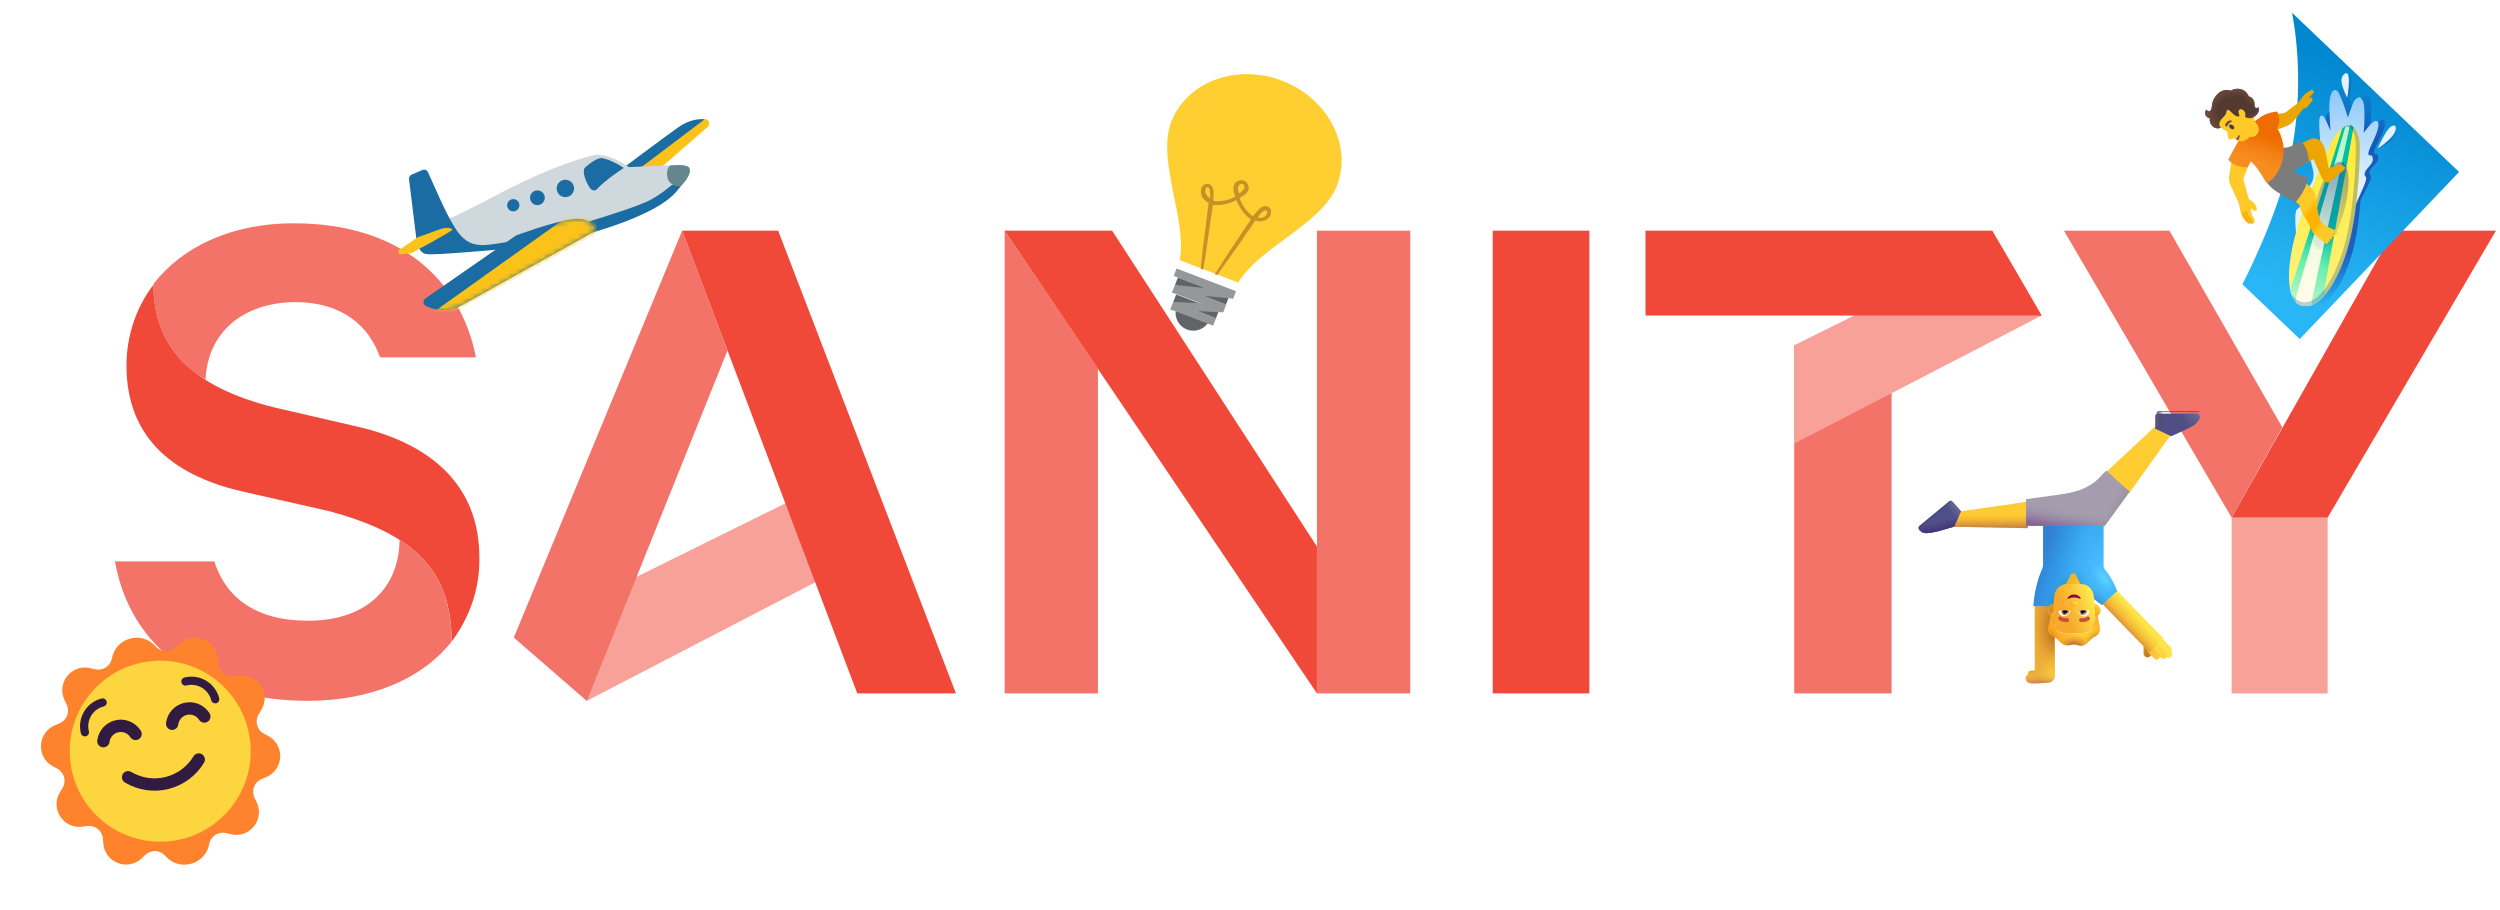 <svg xmlns="http://www.w3.org/2000/svg" fill="none" viewBox="0 0 500 182" height="182" width="500">
<g clip-path="url(#clip0_1523_229)">
<path fill="#F37368" d="M378.316 78.469V138.685H358.847V69.04L378.316 78.469Z"></path>
<path fill="#F7A199" d="M102.768 127.503L117.371 140.166L178.889 108.24L172.534 93.018L102.768 127.503ZM358.846 88.707L408.331 63.112L399.949 48.698L358.847 69.04L358.846 88.707Z"></path>
<path fill="#F37368" d="M219.586 73.755V138.685H200.927V46.139L219.586 73.755ZM102.768 127.502L117.371 140.165L145.494 70.116L136.435 46.139L102.768 127.502Z"></path>
<path fill="#F04939" d="M136.434 46.139H155.634L191.192 138.685H171.453L136.434 46.139ZM222.425 46.139L263.392 109.317V138.684L200.927 46.139H222.425V46.139ZM298.545 46.139H317.879V138.685H298.545V46.139ZM358.847 63.112H329.101V46.139H398.461L408.331 63.112H358.847Z"></path>
<path fill="#F7A199" d="M465.523 103.526V138.685H446.324V103.526"></path>
<path fill="#F04939" d="M478.773 46.139L446.324 103.526H465.523L499.189 46.139H478.773Z"></path>
<path fill="#F37368" d="M446.324 103.526L412.793 46.139H433.885L456.464 85.474L446.324 103.526Z"></path>
<path fill="#F04939" d="M30.705 56.916C30.705 69.714 38.681 77.391 54.636 81.433L71.536 85.34C86.679 88.842 95.873 97.463 95.873 111.473C96.008 117.535 93.981 123.462 90.329 128.311C90.329 114.302 83.029 106.759 65.587 102.178L48.957 98.407C35.573 95.442 25.296 88.301 25.296 73.08C25.296 67.287 27.189 61.495 30.705 56.915"></path>
<path fill="#F37368" d="M263.392 104.603V46.139H282.05V138.685H263.392V104.603ZM79.919 107.971C87.085 112.551 90.329 119.017 90.329 128.312C84.245 135.99 73.835 140.166 61.531 140.166C40.845 140.166 26.108 129.928 22.998 112.282H42.873C45.441 120.364 52.202 124.136 61.396 124.136C72.348 124.27 79.784 118.343 79.919 107.971ZM30.705 56.781C36.518 49.238 46.524 44.657 58.691 44.657C79.918 44.657 92.087 55.838 95.196 71.465H75.998C73.835 65.268 68.561 60.418 58.962 60.418C48.551 60.553 41.521 66.48 41.115 75.91C34.148 72.082 30.434 64.594 30.705 56.781Z"></path>
</g>
<g clip-path="url(#clip1_1523_229)">
<path fill="url(#paint0_linear_1523_229)" d="M457.926 32.116C455.321 43.852 448.473 56.859 448.473 56.859L459.954 67.806L491.814 34.393L458.401 2.532C458.812 4.61 461.202 17.34 457.926 32.116Z"></path>
<path fill="url(#paint1_linear_1523_229)" d="M474.254 20.891C474.155 19.617 473.598 19.048 473.257 19.133C473.073 19.18 472.471 19.393 472.142 20.111C471.628 21.231 470.932 23.109 470.932 23.109C470.932 23.109 470.297 20.547 469.47 18.504C468.672 16.537 467.277 17.492 467.294 21.416C467.301 22.374 467.358 25.586 467.358 25.586C467.358 25.586 466.536 23.393 466.149 22.817C465.853 22.381 465.344 22.385 465.227 23.283C464.96 25.341 465.582 31.223 465.163 31.467C464.744 31.711 463.799 29.938 463.382 30.497C462.979 31.038 463.388 32.342 463.504 32.867C463.693 33.739 463.777 34.271 463.56 35.133C463.453 35.552 463.253 35.935 462.992 36.281C462.121 37.418 461.233 37.262 460.939 37.976C460.427 39.216 461.601 39.953 460.884 40.555C460.71 40.698 460.324 40.914 460.167 41.078C459.524 41.752 459.816 44.986 460.072 47.728C458.389 55.793 459.466 60.579 462.288 61.032C466.019 61.629 469.422 55.501 470.975 48.487C471.526 46.003 471.88 43.044 472.091 40.158C472.61 39.078 473.142 38.007 473.664 36.936C474.693 34.803 473.889 35.173 473.894 34.593C473.904 33.311 476.188 32.56 475.528 30.995C475.369 30.62 474.862 31.024 474.786 30.564C474.699 30.008 475.705 28.245 476.091 27.449C477.894 23.719 476.69 23.427 475.467 24.558C475.121 24.876 473.993 26.272 473.993 26.272C473.993 26.272 474.404 22.869 474.254 20.891Z" opacity="0.65"></path>
<path fill="url(#paint2_linear_1523_229)" d="M469.592 19.87C469.592 19.87 468.212 16.294 469.356 15.307C471.639 13.342 469.592 19.87 469.592 19.87Z" opacity="0.65"></path>
<path fill="url(#paint3_linear_1523_229)" d="M475.488 29.766C475.488 29.766 477.631 26.264 478.759 25.745C479.884 25.223 480.066 26.391 478.841 27.599C477.615 28.806 475.488 29.766 475.488 29.766Z" opacity="0.65"></path>
<path fill="url(#paint4_linear_1523_229)" d="M459.856 51.796C459.856 51.796 458.45 42.923 459.37 41.897C459.518 41.73 459.961 41.445 460.126 41.294C460.826 40.665 459.789 39.59 460.257 38.336C460.528 37.611 461.258 38.116 462.088 36.95C462.338 36.599 462.525 36.208 462.618 35.787C462.804 34.917 462.704 34.386 462.485 33.523C462.353 33.004 461.898 31.714 462.282 31.16C462.679 30.588 463.684 32.327 464.094 32.07C464.505 31.812 463.682 25.957 463.878 23.889C463.965 22.989 464.474 22.963 464.783 23.392C465.188 23.953 466.086 26.117 466.086 26.117C466.086 26.117 465.917 22.905 465.881 21.95C465.728 18.03 467.095 17.026 467.954 18.968C468.851 20.982 469.573 23.52 469.573 23.52C469.573 23.52 470.203 21.622 470.682 20.484C470.988 19.755 471.584 19.521 471.762 19.467C472.1 19.37 472.679 19.922 472.819 21.192C473.034 23.168 472.737 26.574 472.737 26.574C472.737 26.574 473.816 25.141 474.151 24.812C475.334 23.639 476.548 23.893 474.872 27.68C474.516 28.488 473.568 30.285 473.674 30.838C473.764 31.295 474.257 30.873 474.429 31.244C475.141 32.784 472.883 33.613 472.916 34.894C472.93 35.476 473.726 35.076 472.768 37.246C471.639 39.801 470.396 42.348 469.592 45.02L459.856 51.796Z"></path>
<path fill="#E3F2FD" d="M469.474 19.571C469.474 19.571 467.598 16.23 468.591 15.088C470.562 12.815 469.474 19.571 469.474 19.571ZM475.512 29.741C475.512 29.741 477.15 25.982 478.193 25.307C479.235 24.631 479.578 25.766 478.533 27.13C477.485 28.497 475.512 29.741 475.512 29.741Z"></path>
<path fill="url(#paint5_linear_1523_229)" d="M460.538 61.155C464.243 61.897 467.929 55.779 469.799 48.694C471.751 41.3 472.177 29.676 471.87 27.996C471.545 26.224 470.594 25.047 469.997 24.993C469.1 24.913 467.392 26.203 466.438 28.218C465.516 30.166 460.898 40.584 459.442 45.607C456.752 54.913 457.52 60.552 460.538 61.155Z"></path>
<path fill="url(#paint6_linear_1523_229)" d="M470.715 25.438C470.461 25.169 470.21 25.009 470 24.99C469.602 24.956 469.036 25.209 468.456 25.655C467.054 30.176 460.958 49.392 458.284 57.23C458.096 57.784 457.994 58.298 458.328 58.952C458.887 60.239 459.453 60.938 460.538 61.155C461.933 61.432 463.584 60.71 465.043 58.917C465.043 58.917 464.79 58.436 464.883 57.908C464.98 57.384 470.715 25.438 470.715 25.438Z"></path>
<path fill="url(#paint7_linear_1523_229)" d="M469.094 25.243C468.14 28.618 461.481 51.496 459.281 59.106C459.148 59.569 459.19 60.411 459.19 60.411C459.19 60.411 459.661 60.983 460.541 61.157C461.115 61.269 461.859 61.208 462.509 60.934C462.509 60.934 462.315 60.329 462.386 60.009L470.003 24.993C469.749 24.969 469.436 25.063 469.094 25.243Z"></path>
<path fill="url(#paint8_linear_1523_229)" d="M468.317 32.397C466.737 31.985 464.436 35.58 463.175 40.421C461.916 45.265 462.175 49.526 463.755 49.938C465.335 50.349 467.636 46.754 468.898 41.913C470.159 37.071 469.9 32.805 468.317 32.397Z" opacity="0.53"></path>
<path fill="url(#paint9_linear_1523_229)" d="M462.056 45.341C462.191 45.618 462.268 46.34 462.859 46.846C463.576 47.46 464.984 48.659 465.119 48.718C465.441 48.861 465.576 48.713 465.631 48.6C465.742 48.377 465.369 48.149 465.369 48.149C465.369 48.149 465.797 48.52 465.965 48.239C466.179 47.869 465.647 47.702 465.595 47.668C465.658 47.702 466.261 48.006 466.374 47.804C466.569 47.449 465.953 47.169 465.953 47.169C465.953 47.169 466.59 47.639 466.766 47.27C466.958 46.862 466.37 46.61 466.37 46.61C466.37 46.61 466.923 46.871 467.048 46.885C467.381 46.92 467.513 46.381 467.298 46.171C467.125 46.001 466.606 45.916 466.182 45.681C465.076 45.068 464.328 44.647 464.053 44.167"></path>
<path fill="url(#paint10_linear_1523_229)" d="M464.255 44.445C463.511 43.586 463.234 39.59 463.234 39.59C463.04 38.316 462.545 37.753 461.827 37.174L457.387 33.68L454.583 37.083L459.84 40.852C460.406 43.358 461.568 43.828 462.22 45.843"></path>
<path fill="#EDA600" d="M464.838 29.361C464.57 28.627 464.134 28.109 463.572 27.856C463.339 27.75 463.087 27.693 462.83 27.686C462.574 27.679 462.319 27.723 462.08 27.815C461.527 28.032 457.852 30.03 457.696 30.116C457.669 30.132 457.647 30.156 457.635 30.185C457.622 30.214 457.619 30.247 457.627 30.278L458.632 33.762C458.644 33.805 458.672 33.837 458.711 33.852C458.749 33.868 458.793 33.867 458.83 33.849L462.687 31.823L464.464 35.729C464.637 36.101 464.951 36.379 465.298 36.471C465.526 36.534 465.74 36.504 465.903 36.394C466.377 36.059 466.788 35.701 467.182 35.354C467.515 35.061 467.833 34.784 468.183 34.522C468.509 34.281 468.714 34.099 468.844 33.962C469.02 33.779 469.061 33.674 469.067 33.595C469.074 33.549 469.067 33.478 469.011 33.414C468.896 33.283 468.767 33.24 468.65 33.24C468.638 33.181 468.606 33.103 468.515 33.042C468.366 32.937 468.213 32.941 468.097 32.979C468.077 32.949 468.052 32.925 468.016 32.902C467.92 32.831 467.798 32.746 465.785 33.703C465.662 33.241 465.547 32.626 465.428 31.975C465.264 31.005 465.079 30.011 464.838 29.361Z"></path>
<path fill="#7C7C7C" d="M452.368 34.471C452.368 34.471 452.773 36.494 454.988 38.096C455.858 38.723 459.068 40.514 459.068 40.514C459.068 40.514 461.817 37.452 461.375 35.34C461.375 35.34 459.424 35.022 458.733 34.203L461.788 32.258C461.788 32.258 461.707 29.177 459.904 28.191C459.904 28.191 458.346 29.629 456.633 29.553C456.012 29.524 452.368 34.471 452.368 34.471Z"></path>
<path fill="url(#paint11_linear_1523_229)" d="M450.616 30.483C450.639 30.531 450.638 30.583 450.62 30.63L448.639 35.801C448.814 36.286 449.038 37.138 449.254 37.966C449.461 38.753 449.655 39.497 449.762 39.742C449.816 39.868 450.057 40.039 450.287 40.2C450.42 40.289 450.555 40.387 450.688 40.492C451.06 40.783 451.481 41.685 451.365 41.93C451.318 42.029 451.214 42.099 451.081 42.132C450.919 42.174 450.752 42.143 450.633 42.056C450.514 41.963 450.404 41.827 450.301 41.702C450.259 41.646 450.214 41.592 450.169 41.539C450.184 42.058 450.244 42.419 450.304 42.741C450.335 42.92 450.477 43.162 450.605 43.379C450.817 43.736 451.002 44.05 450.923 44.283C450.887 44.398 450.832 44.489 450.766 44.559C450.753 44.573 450.74 44.587 450.723 44.598C450.686 44.632 450.646 44.657 450.603 44.674C450.56 44.692 450.5 44.709 450.432 44.714C450.359 44.718 450.269 44.707 450.167 44.669L450.127 44.678C450.037 44.699 449.902 44.713 449.746 44.676C449.639 44.654 449.521 44.605 449.402 44.523C449.252 44.418 449.065 44.191 449.011 44.124C448.917 44.045 448.519 43.676 448.259 42.923C448.125 42.535 448.05 42.134 447.983 41.746C447.914 41.35 447.839 40.944 447.702 40.558C447.588 40.248 447.124 39.252 446.677 38.288C446.467 37.839 446.261 37.398 446.091 37.029C445.658 36.079 445.819 35.286 445.826 35.25C445.845 35.13 446.319 32.079 446.5 31.215C446.654 30.49 447.662 28.575 448.338 28.044C448.455 27.954 448.596 27.924 448.744 27.958C449.483 28.137 450.433 30.095 450.616 30.483Z"></path>
<path fill="#EDA600" d="M449.322 42.294C449.441 43.094 450.182 44.018 450.723 44.598C450.686 44.632 450.646 44.657 450.603 44.674C450.56 44.692 450.5 44.709 450.432 44.714C449.879 44.107 449.16 43.177 449.037 42.336C449.032 42.298 449.042 42.26 449.065 42.229C449.087 42.198 449.121 42.177 449.158 42.17C449.237 42.16 449.312 42.215 449.322 42.294ZM448.813 42.543C448.823 43.073 449.687 44.168 450.127 44.678C450.037 44.699 449.902 44.713 449.746 44.676C449.314 44.158 448.534 43.148 448.528 42.547C448.526 42.465 448.592 42.401 448.668 42.399C448.747 42.4 448.814 42.464 448.813 42.543ZM462.252 18.006C461.857 18.187 461.283 18.571 460.96 18.837C460.8 18.966 460.552 19.304 460.265 19.695C459.949 20.127 459.588 20.617 459.387 20.761C459.357 20.78 459.251 20.864 459.096 20.982C458.561 21.398 457.158 22.479 456.854 22.619C456.602 22.639 454.673 22.783 453.883 22.976C453.328 23.112 452.681 23.339 452.083 24.322C452.073 24.339 452.066 24.357 452.064 24.377C452.061 24.396 452.061 24.416 452.066 24.434C452.071 24.453 452.08 24.471 452.091 24.487C452.103 24.502 452.118 24.515 452.135 24.525C452.198 24.564 452.279 24.546 452.327 24.491L454.225 26.04C454.193 26.079 454.181 26.131 454.196 26.177C454.222 26.255 454.305 26.297 454.38 26.273C454.397 26.267 456.095 25.718 457.286 25.222C458.157 24.861 458.469 24.511 458.956 23.922C459.202 23.619 460.032 22.598 460.63 21.749C460.779 21.748 461.072 21.697 461.467 21.372C461.48 21.364 461.496 21.347 461.518 21.325C461.743 21.088 462.36 20.246 462.444 20.119C462.562 19.934 462.537 19.687 462.384 19.552C462.279 19.456 462.092 19.412 461.892 19.577C461.839 19.622 461.785 19.661 461.735 19.698L461.891 19.416C461.897 19.411 462.358 18.905 462.507 18.765C462.685 18.595 462.825 18.409 462.68 18.154C462.639 18.082 462.573 18.027 462.494 17.999C462.415 17.972 462.329 17.975 462.252 18.006Z"></path>
<path fill="url(#paint12_linear_1523_229)" d="M455.407 22.308C455.407 22.308 453.264 22.471 451.948 23.534C451.555 23.85 450.647 24.441 450.386 24.675C450.386 24.675 451.283 24.66 451.527 25.296C451.75 25.881 451.801 26.881 450.609 27.217C449.415 27.556 449.439 25.495 449.439 25.495C449.019 26.014 447.925 27.842 447.464 28.604C446.699 29.863 445.671 31.923 445.671 31.923C446.839 33.552 449.522 33.464 449.522 33.464L450.18 32.294C451.31 33.228 452.601 35.331 453.225 36.511C453.225 36.511 454.806 36.498 456.208 32.976C456.881 31.289 456.806 29.527 456.588 28.596C456.355 27.603 456.127 26.732 455.428 25.592C456.44 23.979 455.407 22.308 455.407 22.308Z"></path>
<path fill="#FFCA28" d="M447.653 18.577C446.033 18.319 443.942 19.09 443.086 20.49C442.13 22.055 442.48 23.645 443.564 24.917C443.958 25.378 444.422 25.756 444.807 25.954C444.854 25.977 445.198 26.14 445.293 26.215C445.674 26.456 445.446 27.397 445.752 27.796C445.982 28.095 446.666 27.662 446.756 27.663C447.204 27.649 447.926 29.039 449.576 27.699C449.717 27.584 449.853 27.459 449.98 27.319C449.98 27.319 451.019 27.757 451.623 26.483C451.978 25.737 451.556 25.02 451.244 24.628C450.804 24.07 450.715 23.427 450.619 22.931C450.331 21.444 448.693 18.74 447.653 18.577Z"></path>
<path fill="#795548" d="M447.566 28.073C447.767 27.862 447.908 27.597 447.931 27.289C447.955 26.951 447.664 26.945 447.563 27.268C447.499 27.463 447.358 27.689 447.165 27.841L447.566 28.073Z"></path>
<path fill="#404040" d="M446.801 25.756C446.936 25.59 446.838 25.287 446.582 25.079C446.326 24.872 446.009 24.839 445.874 25.006C445.739 25.173 445.837 25.476 446.093 25.683C446.349 25.891 446.666 25.923 446.801 25.756Z"></path>
<path fill="#6D4C41" d="M445.556 25.057C445.44 25.435 445.183 25.371 445.085 25.155C445.013 24.997 445.037 24.738 445.35 24.414C445.648 24.113 445.942 24.101 446.126 24.086C446.308 24.073 446.425 24.163 446.383 24.251C446.324 24.369 445.698 24.591 445.556 25.057Z"></path>
<path fill="#543930" d="M448.38 17.904C447.252 17.514 446.411 17.978 446.159 18.147C445.764 17.988 444.158 17.52 442.833 19.696C442.508 20.226 442.439 20.756 442.376 21.222C442.349 21.424 442.323 21.613 442.281 21.774C442.246 21.906 442.144 22.101 441.983 22.198C441.616 22.416 441.236 21.916 441.236 21.916C441.236 21.916 440.487 23.232 441.994 23.686C441.838 24.207 442.084 24.729 442.404 25.119C442.838 25.655 443.544 25.823 444.19 25.52C444.19 25.52 443.278 24.904 444.358 23.755C444.692 23.399 445.084 23.06 445.242 22.599C445.303 22.424 445.326 22.227 445.37 22.046C445.394 22.016 445.41 21.999 445.41 21.999C446.041 21.756 446.591 23.269 447.653 23.304C447.863 23.312 447.89 23.189 447.89 23.189L447.768 22.732C447.697 22.405 447.639 22.115 447.845 21.96C448.454 21.505 449.367 22.471 449.017 23.328C448.984 23.414 450.236 24.225 451.428 22.841C452.045 22.127 451.667 21.363 451.667 21.363C451.667 21.363 451.48 21.732 451.166 21.576C451.004 21.496 450.926 21.215 450.92 20.82C450.901 19.681 450.044 19.347 449.756 19.264C449.641 19.006 449.263 18.209 448.38 17.904Z"></path>
<path fill="url(#paint13_radial_1523_229)" d="M449.745 19.27C449.734 19.238 450.082 19.91 449.209 20.747C448.883 21.122 449.342 22.425 450.41 22.392C451.359 22.361 451.657 21.369 451.657 21.369C451.657 21.369 451.603 21.493 451.425 21.595C451.31 21.66 451.161 21.587 451.153 21.585C450.99 21.505 450.913 21.223 450.906 20.829C450.89 19.686 450.03 19.35 449.745 19.27Z"></path>
<path fill="url(#paint14_radial_1523_229)" d="M448.379 17.904C447.787 17.7 447.137 17.702 446.554 17.939C446.468 17.974 446.266 18.063 446.157 18.15C446.396 18.267 446.599 18.455 446.745 18.726C446.747 18.735 446.99 19.11 447.008 19.605C447.46 19.643 447.884 19.834 448.299 20.023C448.66 20.191 449.051 20.383 449.212 20.744C449.352 20.558 449.64 20.323 449.769 19.898C449.892 19.49 449.683 19.046 449.441 18.709C449.171 18.345 448.81 18.054 448.379 17.904Z"></path>
<path fill="url(#paint15_radial_1523_229)" d="M446.745 18.726C446.368 18.017 445.579 17.881 444.826 18.051C443.944 18.252 443.286 18.953 442.83 19.698C442.505 20.229 442.436 20.758 442.374 21.225C442.346 21.427 442.32 21.616 442.278 21.777C442.243 21.909 442.142 22.104 441.981 22.201C441.613 22.419 441.234 21.919 441.234 21.919C441.234 21.919 440.484 23.235 441.992 23.689C441.835 24.209 442.082 24.732 442.401 25.121C442.836 25.658 443.542 25.826 444.188 25.522C444.188 25.522 443.275 24.907 444.355 23.758C444.69 23.401 445.082 23.063 445.239 22.602C445.379 22.193 445.305 21.947 445.613 21.624C445.951 21.276 446.511 20.906 446.781 20.478C447.318 19.613 446.753 18.74 446.745 18.726Z"></path>
<path fill="url(#paint16_radial_1523_229)" d="M450.407 22.389C449.934 22.411 449.445 22.105 448.884 22.292C449.073 22.579 449.156 22.966 449.004 23.331C448.971 23.417 450.223 24.228 451.414 22.844C452.031 22.13 451.654 21.366 451.654 21.366C451.654 21.366 451.362 22.347 450.407 22.389Z"></path>
<path fill="#0D47A1" d="M470 24.99C469.626 24.958 469.111 25.163 468.571 25.557C468.571 25.557 469.344 25.199 469.968 25.598C470.593 25.996 470.869 26.42 471.114 28.131C471.33 29.644 470.979 41.213 469.054 48.494C467.881 52.931 466.021 56.798 464.075 58.839C462.889 60.084 461.547 60.638 460.488 60.432C459.707 60.282 458.923 59.699 458.334 58.962C458.799 60.203 459.546 60.953 460.538 61.149C461.941 61.429 463.337 60.729 464.635 59.367C466.772 57.126 468.638 53.095 469.802 48.686C471.754 41.292 472.179 29.668 471.873 27.988C471.548 26.221 470.597 25.044 470 24.99Z" opacity="0.28"></path>
</g>
<g clip-path="url(#clip2_1523_229)">
<path fill="#FBC21A" d="M126.899 38.133L141.557 25.355C142.211 24.783 141.704 23.709 140.844 23.856L140.224 23.958C138.719 24.209 137.307 24.854 136.132 25.828L119.448 39.427L126.899 38.133Z"></path>
<path fill="#1A6CA2" d="M140.961 23.841L127.075 34.329H123.657C123.657 34.329 132.846 27.44 135.566 25.516C137.841 23.909 139.726 23.753 140.961 23.841Z"></path>
<path fill="#CFD8DC" d="M118.735 31.048C118.735 31.048 111.723 32.503 100.126 38.592C90.112 43.856 89.887 43.641 89.887 43.641C89.887 43.641 83.154 46.483 83.227 47.562C83.3 48.641 84.018 50.584 85.17 50.799C86.323 51.014 106.406 49.173 108.203 48.856C113.457 47.918 121.411 45.731 126.899 43.558C132.387 41.385 136.396 38.138 137.475 34.754C137.475 34.754 138.139 33.021 136.196 33.021C134.252 33.021 125.781 33.421 125.781 33.421C125.781 33.421 121.684 30.472 118.735 31.048Z"></path>
<path fill="#1A6CA2" d="M134.472 36.907C134.472 36.907 131.826 39.251 129.233 40.394C124.985 42.264 112.895 45.823 108.96 46.79C105.952 47.532 99.848 48.836 96.918 49.007C93.037 49.227 91.543 46.658 89.887 43.636C88.544 41.185 86.538 36.487 85.595 34.432C85.501 34.227 85.331 34.068 85.121 33.988C84.911 33.907 84.678 33.913 84.472 34.002L82.319 34.925C81.967 35.076 81.752 35.443 81.801 35.823L83.305 47.991C83.305 47.991 83.52 50.438 85.175 50.799C86.831 51.16 99.999 49.793 104.394 49.573C108.789 49.354 120.122 46.458 126.904 43.553C133.686 40.648 134.921 38.787 136.132 37.264C136.127 37.269 135.263 37.195 134.472 36.907Z"></path>
<path fill="#FBC21A" d="M90.498 45.98C90.498 45.98 90.068 45.042 87.617 45.98C85.166 46.917 83.588 47.42 83.588 47.42L79.843 49.974C79.418 50.262 79.663 50.926 80.175 50.867L82.163 50.653C82.224 50.647 82.284 50.629 82.338 50.599C83.095 50.194 88.95 47.054 90.498 45.98Z"></path>
<path fill="#1A6CA2" d="M124.755 33.592C124.755 33.592 121.03 35.975 119.248 37.972C119.248 37.972 118.544 38.401 117.954 37.542C117.358 36.678 116.176 34.256 117.094 33.431C118.012 32.606 119.619 31.434 120.537 31.639C122.666 32.112 124.755 33.592 124.755 33.592Z"></path>
<path fill="#64878E" d="M136.118 37.313C136.04 37.308 133.833 37.244 133.486 35.482C133.154 33.787 133.989 33.113 133.989 33.113C133.989 33.113 137.431 32.679 137.885 33.607C138.53 34.944 136.118 37.313 136.118 37.313Z"></path>
<path fill="#1A6CA2" d="M113.076 39.427C114.036 39.427 114.814 38.649 114.814 37.689C114.814 36.729 114.036 35.95 113.076 35.95C112.116 35.95 111.337 36.729 111.337 37.689C111.337 38.649 112.116 39.427 113.076 39.427Z"></path>
<path fill="#1A6CA2" d="M107.48 41.028C108.294 41.028 108.955 40.368 108.955 39.554C108.955 38.739 108.294 38.079 107.48 38.079C106.666 38.079 106.005 38.739 106.005 39.554C106.005 40.368 106.666 41.028 107.48 41.028Z"></path>
<path fill="#1A6CA2" d="M102.656 42.278C103.335 42.278 103.886 41.727 103.886 41.048C103.886 40.368 103.335 39.818 102.656 39.818C101.976 39.818 101.425 40.368 101.425 41.048C101.425 41.727 101.976 42.278 102.656 42.278Z"></path>
<path fill="#1A6CA2" d="M119.126 46.151C119.126 46.151 118.598 43.45 114.814 43.817C111.03 44.183 103.227 47.078 103.227 47.078L85.073 59.696C84.521 60.076 84.585 60.911 85.19 61.204C86.323 61.76 87.573 62.032 88.834 61.999C90.095 61.966 91.329 61.628 92.431 61.014L119.126 46.151Z"></path>
<mask height="20" width="36" y="43" x="84" maskUnits="userSpaceOnUse" style="mask-type:luminance" id="mask0_1523_229">
<path fill="white" d="M119.126 46.151C119.126 46.151 118.598 43.45 114.814 43.817C111.03 44.183 103.227 47.078 103.227 47.078L85.073 59.696C84.521 60.076 84.585 60.911 85.19 61.204C86.323 61.76 87.573 62.032 88.834 61.999C90.095 61.966 91.329 61.628 92.431 61.014L119.126 46.151Z"></path>
</mask>
<g mask="url(#mask0_1523_229)">
<path fill="#FBC21A" d="M113.725 43.148L86.22 62.762H90.126L121.538 45.565L119.448 43.148H113.725Z"></path>
</g>
</g>
<g clip-path="url(#clip3_1523_229)">
<path fill="#FF822D" d="M22.382 131.671C23.143 127.506 28.387 126.092 31.151 129.297C32.185 130.495 34.009 130.593 35.159 129.503L35.871 128.831C38.657 126.155 43.264 127.925 43.572 131.752L43.651 132.733C43.78 134.313 45.208 135.462 46.784 135.25L47.754 135.123C51.564 134.616 54.255 138.739 52.25 142.014L51.734 142.858C50.904 144.205 51.389 145.984 52.784 146.734L53.648 147.194C57.03 149.019 56.782 153.938 53.235 155.414L52.33 155.796C50.871 156.403 50.218 158.113 50.905 159.552L51.335 160.445C52.994 163.912 49.909 167.75 46.166 166.848L45.208 166.615C43.67 166.241 42.124 167.244 41.842 168.809C41.081 172.974 35.837 174.388 33.072 171.184C32.828 170.899 32.528 170.667 32.191 170.502C31.854 170.337 31.487 170.242 31.113 170.222C30.738 170.203 30.363 170.26 30.011 170.39C29.659 170.519 29.337 170.719 29.064 170.977L28.352 171.65C25.579 174.305 20.971 172.536 20.663 168.709L20.584 167.727C20.456 166.147 19.027 164.998 17.451 165.211L16.482 165.337C12.672 165.844 9.98 161.722 11.985 158.447L12.502 157.603C13.332 156.255 12.847 154.476 11.452 153.727L10.588 153.266C7.205 151.441 7.453 146.523 11.001 145.047L11.906 144.665C13.365 144.057 14.018 142.347 13.331 140.908L12.905 140.032C11.245 136.564 14.33 132.727 18.073 133.629L19.032 133.861C20.566 134.22 22.095 133.221 22.382 131.671Z"></path>
<path fill="#FCD53F" d="M36.49 167.788C46.183 165.332 52.048 155.487 49.592 145.794C47.136 136.103 37.29 130.237 27.598 132.693C17.906 135.148 12.04 144.996 14.496 154.687C16.952 164.38 26.799 170.244 36.49 167.788Z"></path>
<path fill="#321B41" d="M20.728 141.292C19.679 141.558 18.778 142.23 18.225 143.16C17.671 144.09 17.509 145.201 17.774 146.251C17.828 146.462 17.795 146.686 17.683 146.874C17.572 147.061 17.39 147.197 17.178 147.25C16.967 147.304 16.743 147.271 16.555 147.16C16.368 147.048 16.232 146.866 16.179 146.655C15.806 145.182 16.034 143.622 16.811 142.318C17.588 141.013 18.852 140.07 20.324 139.697C20.535 139.643 20.759 139.676 20.947 139.787C21.134 139.899 21.27 140.081 21.323 140.292C21.377 140.504 21.344 140.728 21.233 140.915C21.121 141.103 20.939 141.238 20.728 141.292ZM24.563 154.818C24.73 154.538 25.002 154.335 25.32 154.254C25.637 154.174 25.973 154.223 26.254 154.39C27.279 155.001 28.415 155.405 29.596 155.577C30.777 155.749 31.98 155.687 33.137 155.393C34.294 155.1 35.382 154.582 36.339 153.868C37.296 153.154 38.102 152.259 38.713 151.233C38.886 150.964 39.157 150.773 39.468 150.7C39.779 150.627 40.107 150.678 40.382 150.841C40.657 151.005 40.857 151.269 40.941 151.577C41.025 151.886 40.986 152.215 40.832 152.496C40.056 153.799 39.03 154.937 37.813 155.845C36.597 156.752 35.214 157.411 33.743 157.784C32.272 158.156 30.742 158.236 29.24 158.017C27.739 157.798 26.295 157.286 24.991 156.509C24.71 156.342 24.507 156.07 24.427 155.753C24.347 155.435 24.395 155.1 24.563 154.818ZM36.882 135.501C36.671 135.554 36.489 135.69 36.378 135.877C36.266 136.065 36.233 136.289 36.287 136.501C36.34 136.712 36.476 136.894 36.663 137.005C36.851 137.117 37.075 137.15 37.287 137.096C38.336 136.831 39.448 136.993 40.377 137.547C41.307 138.101 41.979 139.001 42.245 140.05C42.299 140.262 42.434 140.443 42.622 140.555C42.809 140.666 43.033 140.699 43.245 140.645C43.457 140.592 43.638 140.456 43.75 140.269C43.862 140.081 43.894 139.857 43.841 139.646C43.467 138.174 42.524 136.91 41.22 136.133C39.915 135.356 38.355 135.128 36.882 135.501ZM23.602 146.472C23.161 146.58 22.764 146.819 22.461 147.158C22.159 147.496 21.965 147.918 21.906 148.368C21.889 148.531 21.839 148.689 21.76 148.833C21.681 148.977 21.573 149.103 21.445 149.205C21.316 149.307 21.168 149.382 21.01 149.426C20.852 149.47 20.687 149.482 20.524 149.462C20.361 149.441 20.204 149.388 20.062 149.306C19.92 149.224 19.795 149.115 19.696 148.984C19.597 148.853 19.525 148.704 19.484 148.545C19.443 148.386 19.434 148.22 19.458 148.058C19.579 147.116 19.981 146.232 20.612 145.522C21.244 144.812 22.074 144.309 22.996 144.079C25.027 143.564 27.085 144.445 28.154 146.126C28.33 146.402 28.389 146.737 28.317 147.057C28.246 147.376 28.051 147.654 27.775 147.83C27.498 148.006 27.164 148.064 26.844 147.993C26.524 147.922 26.246 147.727 26.071 147.45C25.56 146.646 24.572 146.226 23.602 146.472ZM35.657 144.884C35.716 144.434 35.909 144.012 36.212 143.673C36.515 143.335 36.913 143.096 37.353 142.987C38.323 142.741 39.31 143.16 39.822 143.966C39.998 144.242 40.276 144.437 40.596 144.508C40.915 144.579 41.25 144.521 41.526 144.345C41.803 144.169 41.998 143.891 42.069 143.571C42.14 143.251 42.081 142.916 41.905 142.64C41.37 141.8 40.583 141.15 39.657 140.782C38.731 140.415 37.713 140.349 36.747 140.594C35.825 140.825 34.995 141.328 34.363 142.038C33.732 142.748 33.33 143.632 33.209 144.574C33.185 144.736 33.194 144.902 33.235 145.061C33.276 145.22 33.348 145.369 33.447 145.5C33.547 145.63 33.671 145.74 33.813 145.822C33.955 145.904 34.112 145.957 34.275 145.977C34.438 145.998 34.603 145.986 34.761 145.942C34.919 145.898 35.067 145.823 35.196 145.721C35.325 145.619 35.432 145.493 35.511 145.349C35.59 145.205 35.64 145.047 35.657 144.884Z"></path>
</g>
<g clip-path="url(#clip4_1523_229)">
<path fill="#616466" d="M235.35 61.317C234.653 63.142 235.576 65.205 237.4 65.901C239.225 66.598 241.288 65.675 241.985 63.851L235.35 61.317Z"></path>
<path fill="#FFCE31" d="M235.946 52.042L247.64 56.507C249.665 53.194 253.235 50.566 256.951 47.804C261.303 44.619 265.801 41.3 267.417 37.071C270.489 29.026 265.526 19.623 256.403 16.14C247.28 12.656 237.314 16.357 234.242 24.402C232.627 28.632 233.768 34.104 234.807 39.347C235.735 43.883 236.644 48.222 235.946 52.042Z"></path>
<path fill="#C79127" d="M241.751 40.574C241.644 41.103 241.619 41.664 241.512 42.193C241.413 43.201 241.262 44.093 241.162 45.101C240.705 48.537 240.355 51.445 240.144 53.74L240.642 53.93C241.019 51.698 241.483 48.739 241.94 45.303C242.091 44.41 242.191 43.403 242.373 42.427C242.449 41.981 242.556 41.452 242.548 40.974C243.275 41.061 245.041 41.165 247.282 40.025C248.193 42.369 249.578 43.468 250.179 43.887C249.906 44.353 249.664 44.736 249.34 45.088C248.826 45.937 248.229 46.754 247.746 47.52C245.796 50.386 244.17 52.902 242.964 54.817L243.461 55.007C244.751 53.123 246.511 50.754 248.461 47.888C248.943 47.122 249.541 46.305 250.138 45.487C250.411 45.021 250.767 44.587 251.04 44.121C251.735 44.291 252.379 44.347 252.952 44.091C253.639 43.783 254.11 43.298 254.197 42.571C254.241 42.208 254.234 41.73 253.768 41.457C253.55 41.279 253.385 41.215 253.104 41.203C252.824 41.191 252.594 41.294 252.48 41.345C251.875 41.684 251.519 42.118 251.163 42.553L250.629 43.204C250.629 43.204 249.934 43.034 248.77 41.354C248.163 40.457 248.072 39.947 247.918 39.603C248.294 39.366 248.638 39.212 249.045 38.893C249.223 38.676 249.369 38.541 249.579 38.241C249.674 37.993 249.8 37.661 249.73 37.349C249.659 37.037 249.588 36.724 249.236 36.4C249.102 36.254 248.936 36.191 248.771 36.127C248.605 36.064 248.439 36.001 248.241 36.02C247.846 36.059 247.502 36.213 247.241 36.399C246.981 36.584 246.854 36.916 246.759 37.165C246.664 37.413 246.652 37.694 246.723 38.006C246.73 38.484 246.852 38.911 247.089 39.286C246.745 39.44 246.338 39.76 245.287 40.024C243.414 40.449 242.668 40.164 242.668 40.164L242.704 39.322C242.728 38.761 242.752 38.2 242.527 37.544C242.476 37.43 242.374 37.2 242.156 37.023C241.939 36.845 241.691 36.75 241.493 36.769C240.932 36.745 240.608 37.096 240.43 37.313C240.094 37.945 240.121 38.621 240.345 39.277C240.685 39.882 241.202 40.269 241.751 40.574ZM251.846 43.004C252.171 42.652 252.527 42.218 252.953 42.096C253.068 42.045 253.151 42.076 253.151 42.076L253.317 42.14C253.4 42.171 253.451 42.286 253.439 42.566C253.395 42.93 253.039 43.364 252.612 43.486C252.3 43.557 251.905 43.596 251.542 43.553C251.637 43.304 251.7 43.138 251.846 43.004ZM247.893 36.932C248.122 36.83 248.351 36.727 248.517 36.791C248.683 36.854 248.817 37 248.888 37.312C248.959 37.625 248.749 37.925 248.457 38.193C248.279 38.41 248.018 38.596 247.789 38.698C247.718 38.386 247.615 38.157 247.627 37.876C247.557 37.564 247.6 37.201 247.893 36.932ZM241.145 37.681C241.208 37.516 241.323 37.464 241.52 37.445L241.686 37.508C241.686 37.508 241.737 37.623 241.82 37.654C241.974 37.998 242.033 38.591 242.04 39.069C242.06 39.266 241.997 39.432 242.016 39.63C241.716 39.42 241.416 39.211 241.262 38.867C240.994 38.574 240.986 38.096 241.145 37.681Z"></path>
<path fill="#94989B" d="M235.312 53.7L247.172 58.23L246.602 59.722L234.742 55.193L235.312 53.7ZM235.002 57.003L245.203 60.898L244.633 62.391L234.431 58.496L235.002 57.003Z"></path>
<path fill="#616466" d="M235.572 55.51L245.773 59.406L245.203 60.898L235.002 57.003L235.572 55.51Z"></path>
<path fill="#94989B" d="M247.172 58.23L235.002 57.003L234.4 58.579L246.602 59.722L247.172 58.23ZM234.659 60.388L243.202 63.65L242.631 65.143L234.089 61.881L234.659 60.388Z"></path>
<path fill="#616466" d="M235.229 58.895L243.772 62.157L243.202 63.65L234.659 60.388L235.229 58.895Z"></path>
<path fill="#94989B" d="M245.203 60.898L234.659 60.388L234.057 61.964L244.601 62.474L245.203 60.898Z"></path>
</g>
<path fill="url(#paint17_radial_1523_229)" d="M429.506 131.475H429.508C429.944 131.475 430.297 131.122 430.297 130.686V129.045C430.297 128.609 429.944 128.256 429.508 128.256H429.506C429.07 128.256 428.717 128.609 428.717 129.045V130.686C428.717 131.122 429.07 131.475 429.506 131.475Z"></path>
<g filter="url(#filter0_i_1523_229)">
<path fill="#FFE547" d="M430.85 126.726L430.851 126.725C431.121 126.463 431.553 126.469 431.815 126.739L434.297 129.292C434.559 129.562 434.553 129.994 434.283 130.256L434.282 130.257C434.012 130.52 433.58 130.514 433.318 130.244L430.836 127.69C430.574 127.42 430.58 126.989 430.85 126.726Z"></path>
</g>
<g filter="url(#filter1_i_1523_229)">
<path fill="#FFE547" d="M430.916 127.678L430.917 127.677C431.187 127.414 431.619 127.42 431.881 127.69L434.363 130.244C434.625 130.514 434.619 130.945 434.349 131.208L434.348 131.209C434.078 131.471 433.646 131.465 433.384 131.195L430.902 128.642C430.64 128.372 430.646 127.94 430.916 127.678Z"></path>
</g>
<g filter="url(#filter2_i_1523_229)">
<path fill="url(#paint18_linear_1523_229)" d="M430.389 128.381L430.39 128.38C430.675 128.103 431.13 128.109 431.407 128.394L433.292 130.334C433.569 130.619 433.562 131.074 433.277 131.35L433.276 131.352C432.991 131.628 432.536 131.622 432.26 131.337L430.374 129.397C430.098 129.113 430.104 128.658 430.389 128.381Z"></path>
</g>
<g filter="url(#filter3_i_1523_229)">
<path fill="url(#paint19_linear_1523_229)" d="M429.734 129.357L429.736 129.356C429.992 129.106 430.403 129.112 430.653 129.369L431.905 130.657C432.155 130.914 432.149 131.325 431.892 131.574L431.891 131.576C431.634 131.825 431.223 131.819 430.974 131.563L429.721 130.274C429.472 130.017 429.477 129.607 429.734 129.357Z"></path>
</g>
<path fill="url(#paint20_linear_1523_229)" d="M432.697 127.694L429.877 130.435L420.253 120.533L423.073 117.792L432.697 127.694Z"></path>
<path fill="url(#paint21_linear_1523_229)" d="M432.697 127.694L429.877 130.435L420.253 120.533L423.073 117.792L432.697 127.694Z"></path>
<path fill="url(#paint22_radial_1523_229)" d="M417.117 117.653H412.574V114.174H417.117V117.653Z"></path>
<path fill="url(#paint23_linear_1523_229)" d="M406.166 135.217H407.258C407.561 135.217 407.807 134.971 407.807 134.668V134.666C407.807 134.363 407.561 134.118 407.258 134.118H406.166C405.863 134.118 405.617 134.363 405.617 134.666V134.668C405.617 134.971 405.863 135.217 406.166 135.217Z"></path>
<path fill="#EDB03D" d="M409.627 136.51C409.049 136.569 407.762 136.68 406.541 136.68C405.266 136.68 405.115 136.006 405.113 135.666C405.094 135.442 405.223 134.948 405.875 134.758C406.112 134.69 406.383 134.618 406.651 134.547C406.734 134.525 406.809 134.476 406.862 134.408C406.915 134.339 406.943 134.255 406.944 134.168V121.223H410.928V135.147C410.928 135.463 410.818 135.77 410.617 136.014C410.416 136.258 410.137 136.425 409.826 136.487L409.828 136.491L409.779 136.496C409.729 136.505 409.678 136.508 409.627 136.51Z"></path>
<path fill="url(#paint24_radial_1523_229)" d="M409.627 136.51C409.049 136.569 407.762 136.68 406.541 136.68C405.266 136.68 405.115 136.006 405.113 135.666C405.094 135.442 405.223 134.948 405.875 134.758C406.112 134.69 406.383 134.618 406.651 134.547C406.734 134.525 406.809 134.476 406.862 134.408C406.915 134.339 406.943 134.255 406.944 134.168V121.223H410.928V135.147C410.928 135.463 410.818 135.77 410.617 136.014C410.416 136.258 410.137 136.425 409.826 136.487L409.828 136.491L409.779 136.496C409.729 136.505 409.678 136.508 409.627 136.51Z"></path>
<path fill="url(#paint25_radial_1523_229)" d="M409.627 136.51C409.049 136.569 407.762 136.68 406.541 136.68C405.266 136.68 405.115 136.006 405.113 135.666C405.094 135.442 405.223 134.948 405.875 134.758C406.112 134.69 406.383 134.618 406.651 134.547C406.734 134.525 406.809 134.476 406.862 134.408C406.915 134.339 406.943 134.255 406.944 134.168V121.223H410.928V135.147C410.928 135.463 410.818 135.77 410.617 136.014C410.416 136.258 410.137 136.425 409.826 136.487L409.828 136.491L409.779 136.496C409.729 136.505 409.678 136.508 409.627 136.51Z"></path>
<path fill="url(#paint26_radial_1523_229)" d="M409.627 136.51C409.049 136.569 407.762 136.68 406.541 136.68C405.266 136.68 405.115 136.006 405.113 135.666C405.094 135.442 405.223 134.948 405.875 134.758C406.112 134.69 406.383 134.618 406.651 134.547C406.734 134.525 406.809 134.476 406.862 134.408C406.915 134.339 406.943 134.255 406.944 134.168V121.223H410.928V135.147C410.928 135.463 410.818 135.77 410.617 136.014C410.416 136.258 410.137 136.425 409.826 136.487L409.828 136.491L409.779 136.496C409.729 136.505 409.678 136.508 409.627 136.51Z"></path>
<g filter="url(#filter4_i_1523_229)">
<path fill="url(#paint27_radial_1523_229)" d="M421.098 113.768C422.125 115.065 423.16 116.832 423.637 118.217L420.555 121.01L417 118.217L415.387 114.957C415.339 114.861 415.265 114.779 415.174 114.722C415.082 114.665 414.977 114.634 414.869 114.633C414.761 114.632 414.655 114.66 414.562 114.715C414.47 114.771 414.394 114.85 414.344 114.946L411.033 121.223H406.899C407.063 118.159 407.975 115.305 408.617 113.899C408.754 113.606 408.836 113.287 408.836 112.961V104.852H420.922V113.268C420.922 113.45 420.985 113.625 421.098 113.768Z"></path>
<path fill="url(#paint28_radial_1523_229)" d="M421.098 113.768C422.125 115.065 423.16 116.832 423.637 118.217L420.555 121.01L417 118.217L415.387 114.957C415.339 114.861 415.265 114.779 415.174 114.722C415.082 114.665 414.977 114.634 414.869 114.633C414.761 114.632 414.655 114.66 414.562 114.715C414.47 114.771 414.394 114.85 414.344 114.946L411.033 121.223H406.899C407.063 118.159 407.975 115.305 408.617 113.899C408.754 113.606 408.836 113.287 408.836 112.961V104.852H420.922V113.268C420.922 113.45 420.985 113.625 421.098 113.768Z"></path>
<path fill="url(#paint29_radial_1523_229)" d="M421.098 113.768C422.125 115.065 423.16 116.832 423.637 118.217L420.555 121.01L417 118.217L415.387 114.957C415.339 114.861 415.265 114.779 415.174 114.722C415.082 114.665 414.977 114.634 414.869 114.633C414.761 114.632 414.655 114.66 414.562 114.715C414.47 114.771 414.394 114.85 414.344 114.946L411.033 121.223H406.899C407.063 118.159 407.975 115.305 408.617 113.899C408.754 113.606 408.836 113.287 408.836 112.961V104.852H420.922V113.268C420.922 113.45 420.985 113.625 421.098 113.768Z"></path>
<path fill="url(#paint30_linear_1523_229)" d="M421.098 113.768C422.125 115.065 423.16 116.832 423.637 118.217L420.555 121.01L417 118.217L415.387 114.957C415.339 114.861 415.265 114.779 415.174 114.722C415.082 114.665 414.977 114.634 414.869 114.633C414.761 114.632 414.655 114.66 414.562 114.715C414.47 114.771 414.394 114.85 414.344 114.946L411.033 121.223H406.899C407.063 118.159 407.975 115.305 408.617 113.899C408.754 113.606 408.836 113.287 408.836 112.961V104.852H420.922V113.268C420.922 113.45 420.985 113.625 421.098 113.768Z"></path>
<path fill="url(#paint31_radial_1523_229)" d="M421.098 113.768C422.125 115.065 423.16 116.832 423.637 118.217L420.555 121.01L417 118.217L415.387 114.957C415.339 114.861 415.265 114.779 415.174 114.722C415.082 114.665 414.977 114.634 414.869 114.633C414.761 114.632 414.655 114.66 414.562 114.715C414.47 114.771 414.394 114.85 414.344 114.946L411.033 121.223H406.899C407.063 118.159 407.975 115.305 408.617 113.899C408.754 113.606 408.836 113.287 408.836 112.961V104.852H420.922V113.268C420.922 113.45 420.985 113.625 421.098 113.768Z"></path>
</g>
<g filter="url(#filter5_i_1523_229)">
<path fill="#FFCD31" d="M425.834 98.893L434.541 86.698L431.348 85.237L421.203 94.682L425.834 98.893Z"></path>
</g>
<path fill="url(#paint32_linear_1523_229)" d="M405.617 105.631L390.754 105.354L391.975 102.287L405.342 100.366L405.615 105.629L405.617 105.631Z"></path>
<path fill="#FFCA32" d="M405.617 105.631L390.754 105.354L391.975 102.287L405.342 100.366L405.615 105.629L405.617 105.631Z"></path>
<path fill="url(#paint33_linear_1523_229)" d="M405.617 105.631L390.754 105.354L391.975 102.287L405.342 100.366L405.615 105.629L405.617 105.631Z"></path>
<g filter="url(#filter6_i_1523_229)">
<path fill="#504E84" d="M434.487 86.754L431.297 85.245V82.725C431.297 82.596 431.349 82.471 431.44 82.38C431.532 82.288 431.656 82.237 431.785 82.237H439.543C439.838 82.237 440.129 82.405 440.158 82.7C440.209 83.248 439.914 83.91 438.987 84.557C437.928 85.245 435.668 86.205 434.487 86.754Z"></path>
<path fill="url(#paint34_radial_1523_229)" d="M434.487 86.754L431.297 85.245V82.725C431.297 82.596 431.349 82.471 431.44 82.38C431.532 82.288 431.656 82.237 431.785 82.237H439.543C439.838 82.237 440.129 82.405 440.158 82.7C440.209 83.248 439.914 83.91 438.987 84.557C437.928 85.245 435.668 86.205 434.487 86.754Z"></path>
</g>
<path fill="url(#paint35_linear_1523_229)" d="M434.487 86.754L431.297 85.245V82.725C431.297 82.596 431.349 82.471 431.44 82.38C431.532 82.288 431.656 82.237 431.785 82.237H439.543C439.838 82.237 440.129 82.405 440.158 82.7C440.209 83.248 439.914 83.91 438.987 84.557C437.928 85.245 435.668 86.205 434.487 86.754Z"></path>
<path fill="url(#paint36_linear_1523_229)" d="M434.487 86.754L431.297 85.245V82.725C431.297 82.596 431.349 82.471 431.44 82.38C431.532 82.288 431.656 82.237 431.785 82.237H439.543C439.838 82.237 440.129 82.405 440.158 82.7C440.209 83.248 439.914 83.91 438.987 84.557C437.928 85.245 435.668 86.205 434.487 86.754Z"></path>
<path fill="url(#paint37_linear_1523_229)" d="M389.858 100.268C389.955 100.188 390.08 100.148 390.206 100.158C390.332 100.168 390.449 100.226 390.533 100.321L392.242 102.243L390.809 105.348L388.512 106.002C387.916 106.198 386.444 106.594 385.315 106.637C385.021 106.655 384.727 106.598 384.462 106.472C384.196 106.345 383.967 106.154 383.795 105.914C383.615 105.674 383.703 105.346 383.936 105.155L389.858 100.268Z"></path>
<path fill="url(#paint38_linear_1523_229)" d="M389.858 100.268C389.955 100.188 390.08 100.148 390.206 100.158C390.332 100.168 390.449 100.226 390.533 100.321L392.242 102.243L390.809 105.348L388.512 106.002C387.916 106.198 386.444 106.594 385.315 106.637C385.021 106.655 384.727 106.598 384.462 106.472C384.196 106.345 383.967 106.154 383.795 105.914C383.615 105.674 383.703 105.346 383.936 105.155L389.858 100.268Z"></path>
<path fill="url(#paint39_radial_1523_229)" d="M389.858 100.268C389.955 100.188 390.08 100.148 390.206 100.158C390.332 100.168 390.449 100.226 390.533 100.321L392.242 102.243L390.809 105.348L388.512 106.002C387.916 106.198 386.444 106.594 385.315 106.637C385.021 106.655 384.727 106.598 384.462 106.472C384.196 106.345 383.967 106.154 383.795 105.914C383.615 105.674 383.703 105.346 383.936 105.155L389.858 100.268Z"></path>
<g filter="url(#filter7_i_1523_229)">
<path fill="#A59DAE" d="M420.945 105.676L425.908 98.852L421.274 94.616C421 94.877 420.287 95.576 419.631 96.276C417.313 98.522 414.229 99.069 412.258 99.362L405.213 100.328V105.674L420.945 105.676Z"></path>
<path fill="url(#paint40_linear_1523_229)" d="M420.945 105.676L425.908 98.852L421.274 94.616C421 94.877 420.287 95.576 419.631 96.276C417.313 98.522 414.229 99.069 412.258 99.362L405.213 100.328V105.674L420.945 105.676Z"></path>
<path fill="url(#paint41_linear_1523_229)" d="M420.945 105.676L425.908 98.852L421.274 94.616C421 94.877 420.287 95.576 419.631 96.276C417.313 98.522 414.229 99.069 412.258 99.362L405.213 100.328V105.674L420.945 105.676Z"></path>
</g>
<path fill="url(#paint42_radial_1523_229)" d="M418.725 120.696C417.965 120.696 417.35 121.311 417.35 122.071C417.35 122.83 417.965 123.446 418.725 123.446C419.484 123.446 420.1 122.83 420.1 122.071C420.1 121.311 419.484 120.696 418.725 120.696Z"></path>
<g filter="url(#filter8_f_1523_229)">
<path fill="#F6BA18" d="M418.725 121.25C418.272 121.25 417.904 121.618 417.904 122.071C417.904 122.524 418.272 122.891 418.725 122.891C419.178 122.891 419.545 122.524 419.545 122.071C419.545 121.618 419.178 121.25 418.725 121.25Z"></path>
</g>
<path fill="url(#paint43_radial_1523_229)" d="M410.891 120.696C410.131 120.696 409.516 121.311 409.516 122.071C409.516 122.83 410.131 123.446 410.891 123.446C411.65 123.446 412.266 122.83 412.266 122.071C412.266 121.311 411.65 120.696 410.891 120.696Z"></path>
<g filter="url(#filter9_f_1523_229)">
<path fill="#D58D13" d="M410.891 121.25C410.438 121.25 410.07 121.618 410.07 122.071C410.07 122.524 410.438 122.891 410.891 122.891C411.344 122.891 411.711 122.524 411.711 122.071C411.711 121.618 411.344 121.25 410.891 121.25Z"></path>
</g>
<path fill="url(#paint44_linear_1523_229)" d="M419.016 122.575C419.035 122.832 419.063 123.571 419.063 123.76C419.063 123.979 418.975 124.243 418.799 124.373L418.666 124.506C418.564 124.592 418.483 124.7 418.429 124.822C418.375 124.944 418.35 125.076 418.356 125.209V125.912C418.359 126.015 418.326 126.116 418.261 126.197C418.197 126.277 418.105 126.331 418.004 126.35C417.473 126.483 416.369 126.702 414.778 126.702C413.693 126.715 412.611 126.597 411.555 126.35C411.457 126.324 411.369 126.268 411.305 126.189C411.242 126.11 411.205 126.012 411.201 125.911V125.207C411.192 124.942 411.081 124.69 410.891 124.504C410.479 124.215 410.504 124.055 410.539 123.715C410.549 123.61 410.582 122.731 410.612 122.53L410.83 119.27C410.963 117.813 412.108 116.797 413.475 116.797H416.117C417.528 116.797 418.629 117.813 418.762 119.27L419.016 122.575Z"></path>
<path fill="url(#paint45_radial_1523_229)" d="M410.848 127.405L410.494 127.229C410.183 127.066 409.932 126.807 409.781 126.49C409.629 126.173 409.585 125.816 409.654 125.471L410.141 122.969C410.184 122.709 410.356 122.536 410.61 122.53C410.582 122.944 410.555 123.614 410.543 123.719C410.508 124.077 410.563 124.18 410.891 124.506C411.081 124.692 411.192 124.944 411.201 125.209V125.912C411.201 126.131 411.377 126.307 411.553 126.35C412.084 126.483 413.188 126.702 414.778 126.702C416.369 126.702 417.473 126.483 418.002 126.35C418.104 126.332 418.196 126.277 418.261 126.196C418.326 126.116 418.36 126.014 418.356 125.911V125.207C418.356 124.946 418.444 124.68 418.666 124.504L418.797 124.373C418.973 124.243 419.063 123.967 419.063 123.748C419.051 123.62 419.035 122.881 419.016 122.577C419.135 122.582 419.249 122.628 419.338 122.707C419.426 122.787 419.485 122.894 419.504 123.012L419.992 125.516C420.039 125.858 419.979 126.206 419.82 126.512C419.662 126.818 419.413 127.069 419.108 127.229C418.272 127.594 417.969 128.151 417.297 128.723C417.057 128.945 416.755 129.089 416.431 129.136C416.108 129.182 415.778 129.13 415.485 128.985C415.038 128.853 414.564 128.853 414.117 128.985C413.453 129.205 412.703 129.03 412.172 128.547L411.508 127.887C411.327 127.679 411.101 127.514 410.848 127.405Z"></path>
<path fill="url(#paint46_radial_1523_229)" d="M410.848 127.405L410.494 127.229C410.183 127.066 409.932 126.807 409.781 126.49C409.629 126.173 409.585 125.816 409.654 125.471L410.141 122.969C410.184 122.709 410.356 122.536 410.61 122.53C410.582 122.944 410.555 123.614 410.543 123.719C410.508 124.077 410.563 124.18 410.891 124.506C411.081 124.692 411.192 124.944 411.201 125.209V125.912C411.201 126.131 411.377 126.307 411.553 126.35C412.084 126.483 413.188 126.702 414.778 126.702C416.369 126.702 417.473 126.483 418.002 126.35C418.104 126.332 418.196 126.277 418.261 126.196C418.326 126.116 418.36 126.014 418.356 125.911V125.207C418.356 124.946 418.444 124.68 418.666 124.504L418.797 124.373C418.973 124.243 419.063 123.967 419.063 123.748C419.051 123.62 419.035 122.881 419.016 122.577C419.135 122.582 419.249 122.628 419.338 122.707C419.426 122.787 419.485 122.894 419.504 123.012L419.992 125.516C420.039 125.858 419.979 126.206 419.82 126.512C419.662 126.818 419.413 127.069 419.108 127.229C418.272 127.594 417.969 128.151 417.297 128.723C417.057 128.945 416.755 129.089 416.431 129.136C416.108 129.182 415.778 129.13 415.485 128.985C415.038 128.853 414.564 128.853 414.117 128.985C413.453 129.205 412.703 129.03 412.172 128.547L411.508 127.887C411.327 127.679 411.101 127.514 410.848 127.405Z"></path>
<path fill="url(#paint47_radial_1523_229)" d="M410.848 127.405L410.494 127.229C410.183 127.066 409.932 126.807 409.781 126.49C409.629 126.173 409.585 125.816 409.654 125.471L410.141 122.969C410.184 122.709 410.356 122.536 410.61 122.53C410.582 122.944 410.555 123.614 410.543 123.719C410.508 124.077 410.563 124.18 410.891 124.506C411.081 124.692 411.192 124.944 411.201 125.209V125.912C411.201 126.131 411.377 126.307 411.553 126.35C412.084 126.483 413.188 126.702 414.778 126.702C416.369 126.702 417.473 126.483 418.002 126.35C418.104 126.332 418.196 126.277 418.261 126.196C418.326 126.116 418.36 126.014 418.356 125.911V125.207C418.356 124.946 418.444 124.68 418.666 124.504L418.797 124.373C418.973 124.243 419.063 123.967 419.063 123.748C419.051 123.62 419.035 122.881 419.016 122.577C419.135 122.582 419.249 122.628 419.338 122.707C419.426 122.787 419.485 122.894 419.504 123.012L419.992 125.516C420.039 125.858 419.979 126.206 419.82 126.512C419.662 126.818 419.413 127.069 419.108 127.229C418.272 127.594 417.969 128.151 417.297 128.723C417.057 128.945 416.755 129.089 416.431 129.136C416.108 129.182 415.778 129.13 415.485 128.985C415.038 128.853 414.564 128.853 414.117 128.985C413.453 129.205 412.703 129.03 412.172 128.547L411.508 127.887C411.327 127.679 411.101 127.514 410.848 127.405Z"></path>
<path fill="url(#paint48_radial_1523_229)" d="M410.848 127.405L410.494 127.229C410.183 127.066 409.932 126.807 409.781 126.49C409.629 126.173 409.585 125.816 409.654 125.471L410.141 122.969C410.184 122.709 410.356 122.536 410.61 122.53C410.582 122.944 410.555 123.614 410.543 123.719C410.508 124.077 410.563 124.18 410.891 124.506C411.081 124.692 411.192 124.944 411.201 125.209V125.912C411.201 126.131 411.377 126.307 411.553 126.35C412.084 126.483 413.188 126.702 414.778 126.702C416.369 126.702 417.473 126.483 418.002 126.35C418.104 126.332 418.196 126.277 418.261 126.196C418.326 126.116 418.36 126.014 418.356 125.911V125.207C418.356 124.946 418.444 124.68 418.666 124.504L418.797 124.373C418.973 124.243 419.063 123.967 419.063 123.748C419.051 123.62 419.035 122.881 419.016 122.577C419.135 122.582 419.249 122.628 419.338 122.707C419.426 122.787 419.485 122.894 419.504 123.012L419.992 125.516C420.039 125.858 419.979 126.206 419.82 126.512C419.662 126.818 419.413 127.069 419.108 127.229C418.272 127.594 417.969 128.151 417.297 128.723C417.057 128.945 416.755 129.089 416.431 129.136C416.108 129.182 415.778 129.13 415.485 128.985C415.038 128.853 414.564 128.853 414.117 128.985C413.453 129.205 412.703 129.03 412.172 128.547L411.508 127.887C411.327 127.679 411.101 127.514 410.848 127.405Z"></path>
<g filter="url(#filter10_f_1523_229)">
<path fill="url(#paint49_linear_1523_229)" d="M415.129 122.305L415.567 120.905C415.587 120.838 415.592 120.767 415.58 120.699C415.568 120.63 415.54 120.565 415.499 120.509C415.457 120.453 415.403 120.408 415.34 120.377C415.278 120.346 415.209 120.33 415.139 120.33H414.492C414.423 120.33 414.354 120.346 414.291 120.377C414.229 120.408 414.174 120.453 414.132 120.509C414.091 120.565 414.062 120.63 414.05 120.698C414.038 120.767 414.042 120.838 414.063 120.905L414.5 122.305C414.594 122.616 415.031 122.616 415.129 122.305Z"></path>
<path fill="url(#paint50_radial_1523_229)" d="M415.129 122.305L415.567 120.905C415.587 120.838 415.592 120.767 415.58 120.699C415.568 120.63 415.54 120.565 415.499 120.509C415.457 120.453 415.403 120.408 415.34 120.377C415.278 120.346 415.209 120.33 415.139 120.33H414.492C414.423 120.33 414.354 120.346 414.291 120.377C414.229 120.408 414.174 120.453 414.132 120.509C414.091 120.565 414.062 120.63 414.05 120.698C414.038 120.767 414.042 120.838 414.063 120.905L414.5 122.305C414.594 122.616 415.031 122.616 415.129 122.305Z"></path>
</g>
<path fill="#88014D" d="M414.815 119.493C415.233 119.493 415.625 119.59 415.955 119.764C416.069 119.821 416.19 119.694 416.119 119.59C415.976 119.375 415.782 119.199 415.555 119.078C415.327 118.957 415.073 118.894 414.815 118.895C414.557 118.894 414.303 118.957 414.076 119.078C413.848 119.2 413.655 119.376 413.512 119.59C413.442 119.698 413.563 119.821 413.674 119.762C414.027 119.582 414.418 119.489 414.815 119.493Z"></path>
<path fill="white" d="M412.85 123.248C412.593 123.248 412.344 123.162 412.142 123.005C411.94 122.847 411.797 122.626 411.735 122.377C411.726 122.344 411.726 122.309 411.733 122.276C411.74 122.242 411.755 122.211 411.776 122.184C411.797 122.156 411.824 122.135 411.854 122.119C411.885 122.104 411.919 122.096 411.953 122.096H413.789C413.906 122.096 414.002 122.203 413.979 122.321C413.927 122.582 413.786 122.817 413.58 122.986C413.374 123.155 413.116 123.248 412.85 123.248Z"></path>
<path fill="url(#paint51_radial_1523_229)" d="M413.02 123.024C412.907 123.024 412.795 122.998 412.694 122.948C412.593 122.898 412.504 122.825 412.436 122.735C412.367 122.646 412.32 122.541 412.298 122.43C412.277 122.319 412.281 122.205 412.311 122.096H413.731C413.76 122.205 413.763 122.319 413.741 122.43C413.719 122.541 413.672 122.645 413.603 122.735C413.534 122.824 413.446 122.897 413.345 122.947C413.244 122.997 413.133 123.023 413.02 123.024Z"></path>
<path fill="black" d="M413.44 122.291C413.44 122.347 413.429 122.401 413.408 122.452C413.387 122.503 413.356 122.55 413.317 122.589C413.278 122.628 413.232 122.659 413.181 122.68C413.13 122.701 413.075 122.712 413.02 122.711C412.947 122.712 412.876 122.694 412.812 122.658C412.749 122.623 412.696 122.572 412.658 122.51C412.62 122.448 412.599 122.377 412.597 122.305C412.594 122.232 412.611 122.16 412.645 122.096H413.391C413.424 122.155 413.44 122.219 413.44 122.291Z"></path>
<g filter="url(#filter11_f_1523_229)">
<path fill="#C7A7A3" d="M413.074 122.871C413.024 122.8 413.133 122.714 413.257 122.622C413.38 122.528 413.472 122.463 413.525 122.534C413.578 122.602 413.519 122.736 413.396 122.828C413.27 122.922 413.127 122.941 413.074 122.871Z"></path>
<path fill="url(#paint52_radial_1523_229)" d="M413.074 122.871C413.024 122.8 413.133 122.714 413.257 122.622C413.38 122.528 413.472 122.463 413.525 122.534C413.578 122.602 413.519 122.736 413.396 122.828C413.27 122.922 413.127 122.941 413.074 122.871Z"></path>
</g>
<g filter="url(#filter12_f_1523_229)">
<path fill="url(#paint53_linear_1523_229)" d="M412.365 122.389C412.393 122.577 412.505 122.722 412.557 122.769L412.771 122.534L412.673 122.346L412.365 122.387V122.389Z"></path>
</g>
<path fill="white" d="M416.785 123.248C417.042 123.248 417.291 123.163 417.494 123.005C417.696 122.847 417.84 122.626 417.903 122.377C417.911 122.344 417.911 122.309 417.904 122.275C417.897 122.242 417.882 122.21 417.861 122.183C417.84 122.156 417.812 122.134 417.781 122.119C417.75 122.104 417.716 122.096 417.682 122.096H415.846C415.818 122.096 415.79 122.101 415.764 122.113C415.739 122.125 415.716 122.142 415.698 122.163C415.68 122.185 415.667 122.21 415.659 122.237C415.652 122.265 415.651 122.293 415.656 122.321C415.708 122.582 415.849 122.817 416.055 122.986C416.261 123.155 416.519 123.248 416.785 123.248Z"></path>
<path fill="url(#paint54_radial_1523_229)" d="M416.615 123.024C416.728 123.024 416.84 122.998 416.941 122.948C417.042 122.898 417.131 122.825 417.199 122.735C417.268 122.646 417.315 122.541 417.337 122.43C417.358 122.319 417.354 122.205 417.324 122.096H415.904C415.876 122.205 415.873 122.319 415.895 122.43C415.917 122.54 415.964 122.644 416.033 122.734C416.102 122.823 416.19 122.896 416.291 122.946C416.392 122.996 416.503 123.023 416.615 123.024Z"></path>
<path fill="black" d="M416.195 122.291C416.195 122.524 416.383 122.711 416.615 122.711C416.688 122.712 416.759 122.694 416.823 122.658C416.886 122.623 416.939 122.572 416.977 122.51C417.015 122.448 417.036 122.377 417.038 122.305C417.041 122.232 417.024 122.16 416.99 122.096H416.244C416.212 122.156 416.196 122.223 416.195 122.291Z"></path>
<g filter="url(#filter13_f_1523_229)">
<path fill="url(#paint55_linear_1523_229)" d="M415.945 122.377C415.945 122.614 416.139 122.772 416.19 122.821L416.428 122.59L416.281 122.295L415.945 122.377Z"></path>
</g>
<g filter="url(#filter14_f_1523_229)">
<path fill-opacity="0.9" fill="#C7A7A3" d="M416.762 122.568C416.606 122.651 416.513 122.782 416.555 122.861C416.597 122.94 416.758 122.937 416.914 122.855C417.07 122.772 417.163 122.64 417.121 122.561C417.079 122.482 416.919 122.485 416.762 122.568Z"></path>
<path fill="url(#paint56_radial_1523_229)" d="M416.762 122.568C416.606 122.651 416.513 122.782 416.555 122.861C416.597 122.94 416.758 122.937 416.914 122.855C417.07 122.772 417.163 122.64 417.121 122.561C417.079 122.482 416.919 122.485 416.762 122.568Z"></path>
</g>
<g filter="url(#filter15_i_1523_229)">
<path fill="url(#paint57_radial_1523_229)" d="M413.35 123.887C412.758 123.942 412.377 123.711 412.285 123.625C412.208 123.566 412.111 123.537 412.014 123.546C411.917 123.554 411.826 123.598 411.76 123.67C411.694 123.742 411.657 123.836 411.656 123.934C411.656 124.031 411.692 124.125 411.758 124.198C412.01 124.43 412.608 124.737 413.422 124.661C413.474 124.658 413.525 124.644 413.572 124.621C413.619 124.598 413.661 124.566 413.695 124.526C413.729 124.486 413.755 124.44 413.771 124.391C413.786 124.341 413.792 124.288 413.787 124.236C413.782 124.184 413.767 124.134 413.742 124.088C413.717 124.042 413.684 124.001 413.643 123.969C413.602 123.936 413.555 123.912 413.505 123.898C413.454 123.884 413.402 123.88 413.35 123.887Z" clip-rule="evenodd" fill-rule="evenodd"></path>
</g>
<g filter="url(#filter16_f_1523_229)">
<path stroke-linecap="round" stroke-width="0.1" stroke="#D76D5B" d="M412.022 124.002C412.194 124.162 412.682 124.432 413.387 124.366"></path>
</g>
<g filter="url(#filter17_i_1523_229)">
<path fill="url(#paint58_radial_1523_229)" d="M416.281 123.887C416.873 123.942 417.254 123.711 417.346 123.625C417.423 123.566 417.52 123.537 417.617 123.546C417.715 123.554 417.805 123.598 417.871 123.67C417.938 123.742 417.974 123.836 417.975 123.934C417.975 124.031 417.939 124.125 417.873 124.198C417.619 124.43 417.024 124.737 416.209 124.661C416.154 124.661 416.1 124.65 416.05 124.629C415.999 124.607 415.954 124.575 415.917 124.535C415.88 124.495 415.851 124.447 415.834 124.395C415.816 124.343 415.81 124.288 415.815 124.234C415.82 124.179 415.837 124.126 415.863 124.078C415.89 124.031 415.927 123.989 415.971 123.956C416.015 123.924 416.065 123.901 416.119 123.889C416.172 123.877 416.228 123.876 416.281 123.887Z" clip-rule="evenodd" fill-rule="evenodd"></path>
</g>
<g filter="url(#filter18_f_1523_229)">
<path stroke-linecap="round" stroke-width="0.1" stroke="#D76D5B" d="M417.61 124.002C417.438 124.162 416.949 124.432 416.244 124.366"></path>
</g>
<defs>
<filter color-interpolation-filters="sRGB" filterUnits="userSpaceOnUse" height="4.118" width="3.946" y="126.532" x="430.543" id="filter0_i_1523_229">
<feFlood result="BackgroundImageFix" flood-opacity="0"></feFlood>
<feBlend result="shape" in2="BackgroundImageFix" in="SourceGraphic" mode="normal"></feBlend>
<feColorMatrix result="hardAlpha" values="0 0 0 0 0 0 0 0 0 0 0 0 0 0 0 0 0 0 127 0" type="matrix" in="SourceAlpha"></feColorMatrix>
<feOffset dy="0.2" dx="-0.1"></feOffset>
<feGaussianBlur stdDeviation="0.15"></feGaussianBlur>
<feComposite k3="1" k2="-1" operator="arithmetic" in2="hardAlpha"></feComposite>
<feColorMatrix values="0 0 0 0 0.898 0 0 0 0 0.643 0 0 0 0 0.176 0 0 0 1 0" type="matrix"></feColorMatrix>
<feBlend result="effect1_innerShadow_1523_229" in2="shape" mode="normal"></feBlend>
</filter>
<filter color-interpolation-filters="sRGB" filterUnits="userSpaceOnUse" height="4.118" width="3.946" y="127.484" x="430.609" id="filter1_i_1523_229">
<feFlood result="BackgroundImageFix" flood-opacity="0"></feFlood>
<feBlend result="shape" in2="BackgroundImageFix" in="SourceGraphic" mode="normal"></feBlend>
<feColorMatrix result="hardAlpha" values="0 0 0 0 0 0 0 0 0 0 0 0 0 0 0 0 0 0 127 0" type="matrix" in="SourceAlpha"></feColorMatrix>
<feOffset dy="0.2" dx="-0.1"></feOffset>
<feGaussianBlur stdDeviation="0.15"></feGaussianBlur>
<feComposite k3="1" k2="-1" operator="arithmetic" in2="hardAlpha"></feComposite>
<feColorMatrix values="0 0 0 0 0.898 0 0 0 0 0.643 0 0 0 0 0.176 0 0 0 1 0" type="matrix"></feColorMatrix>
<feBlend result="effect1_innerShadow_1523_229" in2="shape" mode="normal"></feBlend>
</filter>
<filter color-interpolation-filters="sRGB" filterUnits="userSpaceOnUse" height="3.579" width="3.424" y="128.176" x="430.071" id="filter2_i_1523_229">
<feFlood result="BackgroundImageFix" flood-opacity="0"></feFlood>
<feBlend result="shape" in2="BackgroundImageFix" in="SourceGraphic" mode="normal"></feBlend>
<feColorMatrix result="hardAlpha" values="0 0 0 0 0 0 0 0 0 0 0 0 0 0 0 0 0 0 127 0" type="matrix" in="SourceAlpha"></feColorMatrix>
<feOffset dy="0.2" dx="-0.1"></feOffset>
<feGaussianBlur stdDeviation="0.15"></feGaussianBlur>
<feComposite k3="1" k2="-1" operator="arithmetic" in2="hardAlpha"></feComposite>
<feColorMatrix values="0 0 0 0 0.898 0 0 0 0 0.643 0 0 0 0 0.176 0 0 0 1 0" type="matrix"></feColorMatrix>
<feBlend result="effect1_innerShadow_1523_229" in2="shape" mode="normal"></feBlend>
</filter>
<filter color-interpolation-filters="sRGB" filterUnits="userSpaceOnUse" height="2.787" width="2.651" y="129.172" x="429.438" id="filter3_i_1523_229">
<feFlood result="BackgroundImageFix" flood-opacity="0"></feFlood>
<feBlend result="shape" in2="BackgroundImageFix" in="SourceGraphic" mode="normal"></feBlend>
<feColorMatrix result="hardAlpha" values="0 0 0 0 0 0 0 0 0 0 0 0 0 0 0 0 0 0 127 0" type="matrix" in="SourceAlpha"></feColorMatrix>
<feOffset dy="0.2" dx="-0.1"></feOffset>
<feGaussianBlur stdDeviation="0.2"></feGaussianBlur>
<feComposite k3="1" k2="-1" operator="arithmetic" in2="hardAlpha"></feComposite>
<feColorMatrix values="0 0 0 0 0.863 0 0 0 0 0.604 0 0 0 0 0.227 0 0 0 1 0" type="matrix"></feColorMatrix>
<feBlend result="effect1_innerShadow_1523_229" in2="shape" mode="normal"></feBlend>
</filter>
<filter color-interpolation-filters="sRGB" filterUnits="userSpaceOnUse" height="16.371" width="16.938" y="104.852" x="406.699" id="filter4_i_1523_229">
<feFlood result="BackgroundImageFix" flood-opacity="0"></feFlood>
<feBlend result="shape" in2="BackgroundImageFix" in="SourceGraphic" mode="normal"></feBlend>
<feColorMatrix result="hardAlpha" values="0 0 0 0 0 0 0 0 0 0 0 0 0 0 0 0 0 0 127 0" type="matrix" in="SourceAlpha"></feColorMatrix>
<feOffset dx="-0.2"></feOffset>
<feGaussianBlur stdDeviation="0.3"></feGaussianBlur>
<feComposite k3="1" k2="-1" operator="arithmetic" in2="hardAlpha"></feComposite>
<feColorMatrix values="0 0 0 0 0.345 0 0 0 0 0.647 0 0 0 0 0.867 0 0 0 1 0" type="matrix"></feColorMatrix>
<feBlend result="effect1_innerShadow_1523_229" in2="shape" mode="normal"></feBlend>
</filter>
<filter color-interpolation-filters="sRGB" filterUnits="userSpaceOnUse" height="13.906" width="13.338" y="84.987" x="421.203" id="filter5_i_1523_229">
<feFlood result="BackgroundImageFix" flood-opacity="0"></feFlood>
<feBlend result="shape" in2="BackgroundImageFix" in="SourceGraphic" mode="normal"></feBlend>
<feColorMatrix result="hardAlpha" values="0 0 0 0 0 0 0 0 0 0 0 0 0 0 0 0 0 0 127 0" type="matrix" in="SourceAlpha"></feColorMatrix>
<feOffset dy="-0.25"></feOffset>
<feGaussianBlur stdDeviation="0.5"></feGaussianBlur>
<feComposite k3="1" k2="-1" operator="arithmetic" in2="hardAlpha"></feComposite>
<feColorMatrix values="0 0 0 0 0.839 0 0 0 0 0.647 0 0 0 0 0.184 0 0 0 1 0" type="matrix"></feColorMatrix>
<feBlend result="effect1_innerShadow_1523_229" in2="shape" mode="normal"></feBlend>
</filter>
<filter color-interpolation-filters="sRGB" filterUnits="userSpaceOnUse" height="5.018" width="9.117" y="82.237" x="431.047" id="filter6_i_1523_229">
<feFlood result="BackgroundImageFix" flood-opacity="0"></feFlood>
<feBlend result="shape" in2="BackgroundImageFix" in="SourceGraphic" mode="normal"></feBlend>
<feColorMatrix result="hardAlpha" values="0 0 0 0 0 0 0 0 0 0 0 0 0 0 0 0 0 0 127 0" type="matrix" in="SourceAlpha"></feColorMatrix>
<feOffset dy="0.5" dx="-0.25"></feOffset>
<feGaussianBlur stdDeviation="0.5"></feGaussianBlur>
<feComposite k3="1" k2="-1" operator="arithmetic" in2="hardAlpha"></feComposite>
<feColorMatrix values="0 0 0 0 0 0 0 0 0 0 0 0 0 0 0 0 0 0 0.25 0" type="matrix"></feColorMatrix>
<feBlend result="effect1_innerShadow_1523_229" in2="shape" mode="normal"></feBlend>
</filter>
<filter color-interpolation-filters="sRGB" filterUnits="userSpaceOnUse" height="11.56" width="20.695" y="94.116" x="405.213" id="filter7_i_1523_229">
<feFlood result="BackgroundImageFix" flood-opacity="0"></feFlood>
<feBlend result="shape" in2="BackgroundImageFix" in="SourceGraphic" mode="normal"></feBlend>
<feColorMatrix result="hardAlpha" values="0 0 0 0 0 0 0 0 0 0 0 0 0 0 0 0 0 0 127 0" type="matrix" in="SourceAlpha"></feColorMatrix>
<feOffset dy="-0.5"></feOffset>
<feGaussianBlur stdDeviation="0.5"></feGaussianBlur>
<feComposite k3="1" k2="-1" operator="arithmetic" in2="hardAlpha"></feComposite>
<feColorMatrix values="0 0 0 0 0.561 0 0 0 0 0.557 0 0 0 0 0.561 0 0 0 1 0" type="matrix"></feColorMatrix>
<feBlend result="effect1_innerShadow_1523_229" in2="shape" mode="normal"></feBlend>
</filter>
<filter color-interpolation-filters="sRGB" filterUnits="userSpaceOnUse" height="1.841" width="1.841" y="121.15" x="417.804" id="filter8_f_1523_229">
<feFlood result="BackgroundImageFix" flood-opacity="0"></feFlood>
<feBlend result="shape" in2="BackgroundImageFix" in="SourceGraphic" mode="normal"></feBlend>
<feGaussianBlur result="effect1_foregroundBlur_1523_229" stdDeviation="0.05"></feGaussianBlur>
</filter>
<filter color-interpolation-filters="sRGB" filterUnits="userSpaceOnUse" height="1.841" width="1.841" y="121.15" x="409.97" id="filter9_f_1523_229">
<feFlood result="BackgroundImageFix" flood-opacity="0"></feFlood>
<feBlend result="shape" in2="BackgroundImageFix" in="SourceGraphic" mode="normal"></feBlend>
<feGaussianBlur result="effect1_foregroundBlur_1523_229" stdDeviation="0.05"></feGaussianBlur>
</filter>
<filter color-interpolation-filters="sRGB" filterUnits="userSpaceOnUse" height="2.408" width="1.743" y="120.23" x="413.944" id="filter10_f_1523_229">
<feFlood result="BackgroundImageFix" flood-opacity="0"></feFlood>
<feBlend result="shape" in2="BackgroundImageFix" in="SourceGraphic" mode="normal"></feBlend>
<feGaussianBlur result="effect1_foregroundBlur_1523_229" stdDeviation="0.05"></feGaussianBlur>
</filter>
<filter color-interpolation-filters="sRGB" filterUnits="userSpaceOnUse" height="0.509" width="0.583" y="122.454" x="413.012" id="filter11_f_1523_229">
<feFlood result="BackgroundImageFix" flood-opacity="0"></feFlood>
<feBlend result="shape" in2="BackgroundImageFix" in="SourceGraphic" mode="normal"></feBlend>
<feGaussianBlur result="effect1_foregroundBlur_1523_229" stdDeviation="0.025"></feGaussianBlur>
</filter>
<filter color-interpolation-filters="sRGB" filterUnits="userSpaceOnUse" height="0.523" width="0.506" y="122.296" x="412.315" id="filter12_f_1523_229">
<feFlood result="BackgroundImageFix" flood-opacity="0"></feFlood>
<feBlend result="shape" in2="BackgroundImageFix" in="SourceGraphic" mode="normal"></feBlend>
<feGaussianBlur result="effect1_foregroundBlur_1523_229" stdDeviation="0.025"></feGaussianBlur>
</filter>
<filter color-interpolation-filters="sRGB" filterUnits="userSpaceOnUse" height="0.625" width="0.582" y="122.245" x="415.895" id="filter13_f_1523_229">
<feFlood result="BackgroundImageFix" flood-opacity="0"></feFlood>
<feBlend result="shape" in2="BackgroundImageFix" in="SourceGraphic" mode="normal"></feBlend>
<feGaussianBlur result="effect1_foregroundBlur_1523_229" stdDeviation="0.025"></feGaussianBlur>
</filter>
<filter color-interpolation-filters="sRGB" filterUnits="userSpaceOnUse" height="0.515" width="0.686" y="122.454" x="416.495" id="filter14_f_1523_229">
<feFlood result="BackgroundImageFix" flood-opacity="0"></feFlood>
<feBlend result="shape" in2="BackgroundImageFix" in="SourceGraphic" mode="normal"></feBlend>
<feGaussianBlur result="effect1_foregroundBlur_1523_229" stdDeviation="0.025"></feGaussianBlur>
</filter>
<filter color-interpolation-filters="sRGB" filterUnits="userSpaceOnUse" height="1.378" width="2.133" y="123.294" x="411.656" id="filter15_i_1523_229">
<feFlood result="BackgroundImageFix" flood-opacity="0"></feFlood>
<feBlend result="shape" in2="BackgroundImageFix" in="SourceGraphic" mode="normal"></feBlend>
<feColorMatrix result="hardAlpha" values="0 0 0 0 0 0 0 0 0 0 0 0 0 0 0 0 0 0 127 0" type="matrix" in="SourceAlpha"></feColorMatrix>
<feOffset dy="-0.25"></feOffset>
<feGaussianBlur stdDeviation="0.2"></feGaussianBlur>
<feComposite k3="1" k2="-1" operator="arithmetic" in2="hardAlpha"></feComposite>
<feColorMatrix values="0 0 0 0 0.698 0 0 0 0 0.251 0 0 0 0 0.314 0 0 0 1 0" type="matrix"></feColorMatrix>
<feBlend result="effect1_innerShadow_1523_229" in2="shape" mode="normal"></feBlend>
</filter>
<filter color-interpolation-filters="sRGB" filterUnits="userSpaceOnUse" height="0.874" width="1.865" y="123.752" x="411.772" id="filter16_f_1523_229">
<feFlood result="BackgroundImageFix" flood-opacity="0"></feFlood>
<feBlend result="shape" in2="BackgroundImageFix" in="SourceGraphic" mode="normal"></feBlend>
<feGaussianBlur result="effect1_foregroundBlur_1523_229" stdDeviation="0.1"></feGaussianBlur>
</filter>
<filter color-interpolation-filters="sRGB" filterUnits="userSpaceOnUse" height="1.378" width="2.162" y="123.294" x="415.813" id="filter17_i_1523_229">
<feFlood result="BackgroundImageFix" flood-opacity="0"></feFlood>
<feBlend result="shape" in2="BackgroundImageFix" in="SourceGraphic" mode="normal"></feBlend>
<feColorMatrix result="hardAlpha" values="0 0 0 0 0 0 0 0 0 0 0 0 0 0 0 0 0 0 127 0" type="matrix" in="SourceAlpha"></feColorMatrix>
<feOffset dy="-0.25"></feOffset>
<feGaussianBlur stdDeviation="0.2"></feGaussianBlur>
<feComposite k3="1" k2="-1" operator="arithmetic" in2="hardAlpha"></feComposite>
<feColorMatrix values="0 0 0 0 0.698 0 0 0 0 0.251 0 0 0 0 0.314 0 0 0 1 0" type="matrix"></feColorMatrix>
<feBlend result="effect1_innerShadow_1523_229" in2="shape" mode="normal"></feBlend>
</filter>
<filter color-interpolation-filters="sRGB" filterUnits="userSpaceOnUse" height="0.874" width="1.865" y="123.752" x="415.994" id="filter18_f_1523_229">
<feFlood result="BackgroundImageFix" flood-opacity="0"></feFlood>
<feBlend result="shape" in2="BackgroundImageFix" in="SourceGraphic" mode="normal"></feBlend>
<feGaussianBlur result="effect1_foregroundBlur_1523_229" stdDeviation="0.1"></feGaussianBlur>
</filter>
<linearGradient gradientUnits="userSpaceOnUse" y2="58.699" x2="458.786" y1="15.194" x1="476.433" id="paint0_linear_1523_229">
<stop stop-color="#0288D1" offset="0.017"></stop>
<stop stop-color="#29B6F6" offset="1"></stop>
</linearGradient>
<linearGradient gradientUnits="userSpaceOnUse" y2="16.198" x2="471.045" y1="61.871" x1="464.082" id="paint1_linear_1523_229">
<stop stop-opacity="0" stop-color="#1C3AA9" offset="0.013"></stop>
<stop stop-color="#1C3AA9" offset="0.258"></stop>
<stop stop-color="#1C3AA9" offset="0.724"></stop>
<stop stop-color="#1C3AA9" offset="0.764"></stop>
<stop stop-opacity="0" stop-color="#1C3AA9" offset="1"></stop>
</linearGradient>
<linearGradient gradientUnits="userSpaceOnUse" y2="15.856" x2="471.127" y1="18.725" x1="468.391" id="paint2_linear_1523_229">
<stop stop-color="#1C3AA9"></stop>
<stop stop-opacity="0.089" stop-color="#1C3AA9" offset="0.911"></stop>
<stop stop-opacity="0" stop-color="#1C3AA9" offset="1"></stop>
</linearGradient>
<linearGradient gradientUnits="userSpaceOnUse" y2="25.756" x2="479.581" y1="29.901" x1="475.628" id="paint3_linear_1523_229">
<stop stop-color="#1C3AA9"></stop>
<stop stop-opacity="0.089" stop-color="#1C3AA9" offset="0.911"></stop>
<stop stop-opacity="0" stop-color="#1C3AA9" offset="1"></stop>
</linearGradient>
<linearGradient gradientUnits="userSpaceOnUse" y2="18.94" x2="468.271" y1="36.821" x1="467.239" id="paint4_linear_1523_229">
<stop stop-color="#E3F2FD"></stop>
<stop stop-color="#90CAF9" offset="1"></stop>
</linearGradient>
<linearGradient gradientUnits="userSpaceOnUse" y2="30.173" x2="469.851" y1="56.285" x1="461.843" id="paint5_linear_1523_229">
<stop stop-color="#FFF176"></stop>
<stop stop-color="#FFEB3B" offset="1"></stop>
</linearGradient>
<linearGradient gradientUnits="userSpaceOnUse" y2="60.635" x2="460.857" y1="46.445" x1="465.41" id="paint6_linear_1523_229">
<stop stop-color="#00BFA5"></stop>
<stop stop-color="#65EEAE" offset="0.457"></stop>
<stop stop-color="#B9F6CA" offset="1"></stop>
</linearGradient>
<linearGradient gradientUnits="userSpaceOnUse" y2="55.644" x2="461.832" y1="27.791" x1="467.749" id="paint7_linear_1523_229">
<stop stop-color="#B9F6CA"></stop>
<stop stop-color="#FFFDE7" offset="1"></stop>
</linearGradient>
<linearGradient gradientUnits="userSpaceOnUse" y2="27.357" x2="468.774" y1="50.107" x1="463.995" id="paint8_linear_1523_229">
<stop stop-opacity="0.1" stop-color="#1C3AA9"></stop>
<stop stop-color="#1C3AA9" offset="1"></stop>
</linearGradient>
<linearGradient gradientUnits="userSpaceOnUse" y2="45.02" x2="463.009" y1="47.174" x1="465.849" id="paint9_linear_1523_229">
<stop stop-color="#FFCA28" offset="0.6"></stop>
<stop stop-color="#FFB300" offset="1"></stop>
</linearGradient>
<linearGradient gradientUnits="userSpaceOnUse" y2="42.136" x2="462.745" y1="39.494" x1="459.722" id="paint10_linear_1523_229">
<stop stop-color="#FFCA28" offset="0.602"></stop>
<stop stop-color="#FFB300" offset="1"></stop>
</linearGradient>
<linearGradient gradientUnits="userSpaceOnUse" y2="32.253" x2="453.401" y1="40.684" x1="445.361" id="paint11_linear_1523_229">
<stop stop-color="#FFCA28" offset="0.598"></stop>
<stop stop-color="#FFB300" offset="1"></stop>
</linearGradient>
<linearGradient gradientUnits="userSpaceOnUse" y2="27.075" x2="452.83" y1="32.033" x1="451.074" id="paint12_linear_1523_229">
<stop stop-color="#F78C1F"></stop>
<stop stop-color="#F47F12" offset="0.482"></stop>
<stop stop-color="#EF6C00" offset="1"></stop>
</linearGradient>
<radialGradient gradientTransform="translate(449.578 22.134) rotate(-28.959) scale(2.383 3.432)" gradientUnits="userSpaceOnUse" r="1" cy="0" cx="0" id="paint13_radial_1523_229">
<stop stop-opacity="0" stop-color="#6D4C41" offset="0.45"></stop>
<stop stop-color="#6D4C41" offset="1"></stop>
</radialGradient>
<radialGradient gradientTransform="translate(447.942 20.349) rotate(-56.948) scale(2.416 3.048)" gradientUnits="userSpaceOnUse" r="1" cy="0" cx="0" id="paint14_radial_1523_229">
<stop stop-opacity="0" stop-color="#6D4C41" offset="0.45"></stop>
<stop stop-color="#6D4C41" offset="1"></stop>
</radialGradient>
<radialGradient gradientTransform="translate(445.552 21.843) rotate(-58.046) scale(4.972 3.738)" gradientUnits="userSpaceOnUse" r="1" cy="0" cx="0" id="paint15_radial_1523_229">
<stop stop-opacity="0" stop-color="#6D4C41" offset="0.45"></stop>
<stop stop-color="#6D4C41" offset="1"></stop>
</radialGradient>
<radialGradient gradientTransform="translate(450.158 21.908) rotate(-34.966) scale(2.677 1.721)" gradientUnits="userSpaceOnUse" r="1" cy="0" cx="0" id="paint16_radial_1523_229">
<stop stop-opacity="0" stop-color="#6D4C41" offset="0.45"></stop>
<stop stop-color="#6D4C41" offset="1"></stop>
</radialGradient>
<radialGradient gradientTransform="translate(428.875 129.219) rotate(90) scale(1.917 0.794)" gradientUnits="userSpaceOnUse" r="1" cy="0" cx="0" id="paint17_radial_1523_229">
<stop stop-color="#DA9521"></stop>
<stop stop-color="#C38021" offset="1"></stop>
</radialGradient>
<linearGradient gradientUnits="userSpaceOnUse" y2="131.35" x2="433.277" y1="128.38" x1="430.39" id="paint18_linear_1523_229">
<stop stop-color="#FCD942" offset="0.423"></stop>
<stop stop-color="#FAD03F" offset="1"></stop>
</linearGradient>
<linearGradient gradientUnits="userSpaceOnUse" y2="131.574" x2="431.892" y1="129.356" x1="429.736" id="paint19_linear_1523_229">
<stop stop-color="#F5BF39" offset="0.272"></stop>
<stop stop-opacity="0.938" stop-color="#FFC941" offset="1"></stop>
</linearGradient>
<linearGradient gradientUnits="userSpaceOnUse" y2="126.489" x2="425.6" y1="124.113" x1="428.224" id="paint20_linear_1523_229">
<stop stop-color="#FFE547"></stop>
<stop stop-color="#ECA12D" offset="1"></stop>
</linearGradient>
<linearGradient gradientUnits="userSpaceOnUse" y2="124.764" x2="426.125" y1="125.829" x1="425.002" id="paint21_linear_1523_229">
<stop stop-color="#D48E48"></stop>
<stop stop-opacity="0" stop-color="#EFA62D" offset="1"></stop>
</linearGradient>
<radialGradient gradientTransform="translate(415.871 116.797) rotate(-151.907) scale(2.56 3.114)" gradientUnits="userSpaceOnUse" r="1" cy="0" cx="0" id="paint22_radial_1523_229">
<stop stop-color="#FFBF27"></stop>
<stop stop-color="#EBB12F" offset="1"></stop>
</radialGradient>
<linearGradient gradientUnits="userSpaceOnUse" y2="134.12" x2="406.803" y1="134.471" x1="405.705" id="paint23_linear_1523_229">
<stop stop-color="#E9AE2F"></stop>
<stop stop-color="#E4A61C" offset="1"></stop>
</linearGradient>
<radialGradient gradientTransform="translate(410.928 132.897) rotate(180) scale(3.693 8.647)" gradientUnits="userSpaceOnUse" r="1" cy="0" cx="0" id="paint24_radial_1523_229">
<stop stop-color="#FFCE3D" offset="0.262"></stop>
<stop stop-opacity="0" stop-color="#EEB13E" offset="1"></stop>
</radialGradient>
<radialGradient gradientTransform="translate(411.262 125.145) rotate(180) scale(5.31 11.067)" gradientUnits="userSpaceOnUse" r="1" cy="0" cx="0" id="paint25_radial_1523_229">
<stop stop-color="#C17822" offset="0.241"></stop>
<stop stop-opacity="0" stop-color="#EC9E2B" offset="1"></stop>
</radialGradient>
<radialGradient gradientTransform="translate(408.16 136.864) rotate(-90) scale(1.953 7.498)" gradientUnits="userSpaceOnUse" r="1" cy="0" cx="0" id="paint26_radial_1523_229">
<stop stop-color="#C37D54" offset="0.109"></stop>
<stop stop-opacity="0" stop-color="#EEB13E" offset="1"></stop>
</radialGradient>
<radialGradient gradientTransform="translate(421.145 114.037) rotate(180) scale(9.705 13.855)" gradientUnits="userSpaceOnUse" r="1" cy="0" cx="0" id="paint27_radial_1523_229">
<stop stop-color="#4CBFFF"></stop>
<stop stop-color="#33A2F1" offset="1"></stop>
</radialGradient>
<radialGradient gradientTransform="translate(421.024 115.807) rotate(53.13) scale(3.662 1.921)" gradientUnits="userSpaceOnUse" r="1" cy="0" cx="0" id="paint28_radial_1523_229">
<stop stop-color="#5DD2FF"></stop>
<stop stop-opacity="0" stop-color="#50C7FF" offset="1"></stop>
</radialGradient>
<radialGradient gradientTransform="translate(418.947 120.202) rotate(-52.524) scale(2.307 6.479)" gradientUnits="userSpaceOnUse" r="1" cy="0" cx="0" id="paint29_radial_1523_229">
<stop stop-color="#487FD0"></stop>
<stop stop-opacity="0" stop-color="#34A4E5" offset="1"></stop>
</radialGradient>
<linearGradient gradientUnits="userSpaceOnUse" y2="107.69" x2="417.483" y1="104.455" x1="408.084" id="paint30_linear_1523_229">
<stop stop-color="#3280D1" offset="0.288"></stop>
<stop stop-opacity="0" stop-color="#309FEA" offset="1"></stop>
</linearGradient>
<radialGradient gradientTransform="translate(413.151 119.469) rotate(-142.917) scale(3.29 6.497)" gradientUnits="userSpaceOnUse" r="1" cy="0" cx="0" id="paint31_radial_1523_229">
<stop stop-color="#2874AB"></stop>
<stop stop-opacity="0" stop-color="#3293C7" offset="1"></stop>
</radialGradient>
<linearGradient gradientUnits="userSpaceOnUse" y2="102.135" x2="402.168" y1="102.135" x1="406.074" id="paint32_linear_1523_229">
<stop stop-color="#DCB131"></stop>
<stop stop-opacity="0" stop-color="#DCB131" offset="1"></stop>
</linearGradient>
<linearGradient gradientUnits="userSpaceOnUse" y2="102.996" x2="398.186" y1="105.629" x1="398.186" id="paint33_linear_1523_229">
<stop stop-color="#C17C4A"></stop>
<stop stop-opacity="0" stop-color="#E9A12D" offset="1"></stop>
</linearGradient>
<radialGradient gradientTransform="translate(439.639 82.239) rotate(132.581) scale(3.067 2.967)" gradientUnits="userSpaceOnUse" r="1" cy="0" cx="0" id="paint34_radial_1523_229">
<stop stop-color="#686995"></stop>
<stop stop-opacity="0" stop-color="#686995" offset="1"></stop>
</radialGradient>
<linearGradient gradientUnits="userSpaceOnUse" y2="82.528" x2="434.268" y1="82.239" x1="434.268" id="paint35_linear_1523_229">
<stop stop-color="#444570"></stop>
<stop stop-opacity="0" stop-color="#444570" offset="1"></stop>
</linearGradient>
<linearGradient gradientUnits="userSpaceOnUse" y2="83.153" x2="432.619" y1="83.153" x1="431.297" id="paint36_linear_1523_229">
<stop stop-color="#5F5E7A"></stop>
<stop stop-opacity="0" stop-color="#41406B" offset="1"></stop>
</linearGradient>
<linearGradient gradientUnits="userSpaceOnUse" y2="102.411" x2="390.078" y1="101.28" x1="391.36" id="paint37_linear_1523_229">
<stop stop-color="#686897"></stop>
<stop stop-color="#514F87" offset="1"></stop>
</linearGradient>
<linearGradient gradientUnits="userSpaceOnUse" y2="103.143" x2="387.041" y1="102.776" x1="386.737" id="paint38_linear_1523_229">
<stop stop-color="#424272" offset="0.07"></stop>
<stop stop-opacity="0" stop-color="#424272" offset="1"></stop>
</linearGradient>
<radialGradient gradientTransform="translate(386.904 102.197) rotate(78.283) scale(4.208 13.225)" gradientUnits="userSpaceOnUse" r="1" cy="0" cx="0" id="paint39_radial_1523_229">
<stop stop-opacity="0" stop-color="#403178" offset="0.55"></stop>
<stop stop-color="#403178" offset="1"></stop>
</radialGradient>
<linearGradient gradientUnits="userSpaceOnUse" y2="101.219" x2="406.746" y1="106.469" x1="405.83" id="paint40_linear_1523_229">
<stop stop-color="#836591" offset="0.264"></stop>
<stop stop-opacity="0" stop-color="#9E93A6" offset="1"></stop>
</linearGradient>
<linearGradient gradientUnits="userSpaceOnUse" y2="102.502" x2="421.395" y1="103.356" x1="423.104" id="paint41_linear_1523_229">
<stop stop-color="#9D94A4"></stop>
<stop stop-opacity="0" stop-color="#9D94A4" offset="1"></stop>
</linearGradient>
<radialGradient gradientTransform="translate(418.725 121.069) rotate(64.835) scale(2.461 3.403)" gradientUnits="userSpaceOnUse" r="1" cy="0" cx="0" id="paint42_radial_1523_229">
<stop stop-color="#FFCD40" offset="0.419"></stop>
<stop stop-color="#E5AB31" offset="0.879"></stop>
</radialGradient>
<radialGradient gradientTransform="translate(410.891 122.071) rotate(180) scale(1.375 1.749)" gradientUnits="userSpaceOnUse" r="1" cy="0" cx="0" id="paint43_radial_1523_229">
<stop stop-color="#DB9428" offset="0.755"></stop>
<stop stop-color="#DEA545" offset="1"></stop>
</radialGradient>
<linearGradient gradientUnits="userSpaceOnUse" y2="121.131" x2="412.463" y1="118.75" x1="418.291" id="paint44_linear_1523_229">
<stop stop-color="#FFEA4A"></stop>
<stop stop-color="#F7A92E" offset="0.99"></stop>
</linearGradient>
<radialGradient gradientTransform="translate(416.451 126.203) rotate(171.927) scale(5.455 3.623)" gradientUnits="userSpaceOnUse" r="1" cy="0" cx="0" id="paint45_radial_1523_229">
<stop stop-color="#FFD637"></stop>
<stop stop-color="#FCA826" offset="1"></stop>
</radialGradient>
<radialGradient gradientTransform="translate(414.815 129.153) rotate(-90) scale(2.041 3.263)" gradientUnits="userSpaceOnUse" r="1" cy="0" cx="0" id="paint46_radial_1523_229">
<stop stop-color="#BC7541" offset="0.206"></stop>
<stop stop-opacity="0" stop-color="#E89727" offset="1"></stop>
</radialGradient>
<radialGradient gradientTransform="translate(409.99 127.264) rotate(-42.436) scale(2.109 3.29)" gradientUnits="userSpaceOnUse" r="1" cy="0" cx="0" id="paint47_radial_1523_229">
<stop stop-color="#D38928"></stop>
<stop stop-opacity="0" stop-color="#FFAA15" offset="1"></stop>
</radialGradient>
<radialGradient gradientTransform="translate(419.056 127.632) rotate(-128.577) scale(1.64 3.071)" gradientUnits="userSpaceOnUse" r="1" cy="0" cx="0" id="paint48_radial_1523_229">
<stop stop-color="#CE8D3D" offset="0.171"></stop>
<stop stop-opacity="0" stop-color="#FFC729" offset="1"></stop>
</radialGradient>
<linearGradient gradientUnits="userSpaceOnUse" y2="121.434" x2="414.217" y1="121.434" x1="415.469" id="paint49_linear_1523_229">
<stop stop-color="#FFCC2F"></stop>
<stop stop-color="#F8AD2A" offset="1"></stop>
</linearGradient>
<radialGradient gradientTransform="translate(415.18 120.52) rotate(180) scale(0.946 0.334)" gradientUnits="userSpaceOnUse" r="1" cy="0" cx="0" id="paint50_radial_1523_229">
<stop stop-color="#FFEB47"></stop>
<stop stop-opacity="0" stop-color="#FFEB47" offset="1"></stop>
</radialGradient>
<radialGradient gradientTransform="translate(413.022 122.358) rotate(-90) scale(0.744 0.88)" gradientUnits="userSpaceOnUse" r="1" cy="0" cx="0" id="paint51_radial_1523_229">
<stop stop-color="#925C51" offset="0.75"></stop>
<stop stop-color="#85534D" offset="1"></stop>
</radialGradient>
<radialGradient gradientTransform="translate(413.21 122.563) rotate(52.188) scale(0.312 0.429)" gradientUnits="userSpaceOnUse" r="1" cy="0" cx="0" id="paint52_radial_1523_229">
<stop stop-opacity="0" stop-color="#FFE6E2" offset="0.766"></stop>
<stop stop-color="#FFE6E2" offset="0.966"></stop>
</radialGradient>
<linearGradient gradientUnits="userSpaceOnUse" y2="122.43" x2="412.64" y1="122.589" x1="412.381" id="paint53_linear_1523_229">
<stop stop-color="#B4948D"></stop>
<stop stop-opacity="0" stop-color="#B4948D" offset="1"></stop>
</linearGradient>
<radialGradient gradientTransform="translate(416.613 122.358) rotate(-90) scale(0.744 0.88)" gradientUnits="userSpaceOnUse" r="1" cy="0" cx="0" id="paint54_radial_1523_229">
<stop stop-color="#925C51" offset="0.75"></stop>
<stop stop-color="#85534D" offset="1"></stop>
</radialGradient>
<linearGradient gradientUnits="userSpaceOnUse" y2="122.43" x2="416.26" y1="122.588" x1="416.002" id="paint55_linear_1523_229">
<stop stop-color="#B4948D"></stop>
<stop stop-opacity="0" stop-color="#B4948D" offset="1"></stop>
</linearGradient>
<radialGradient gradientTransform="translate(416.729 122.477) rotate(61.189) scale(0.407 0.489)" gradientUnits="userSpaceOnUse" r="1" cy="0" cx="0" id="paint56_radial_1523_229">
<stop stop-opacity="0" stop-color="#FFE6E2" offset="0.766"></stop>
<stop stop-color="#FFE6E2" offset="0.966"></stop>
</radialGradient>
<radialGradient gradientTransform="translate(412.797 123.881) rotate(103.627) scale(0.688 1.509)" gradientUnits="userSpaceOnUse" r="1" cy="0" cx="0" id="paint57_radial_1523_229">
<stop stop-color="#C64F38" offset="0.657"></stop>
<stop stop-color="#BB4F29" offset="1"></stop>
</radialGradient>
<radialGradient gradientTransform="translate(416.834 123.881) rotate(76.373) scale(0.688 1.509)" gradientUnits="userSpaceOnUse" r="1" cy="0" cx="0" id="paint58_radial_1523_229">
<stop stop-color="#C64F38" offset="0.657"></stop>
<stop stop-color="#BB4F29" offset="1"></stop>
</radialGradient>
<clipPath id="clip0_1523_229">
<rect transform="translate(22.727 44.118)" fill="white" height="96.591" width="477.273"></rect>
</clipPath>
<clipPath id="clip1_1523_229">
<rect transform="translate(424.365 35.997) rotate(-46.363)" fill="white" height="49.246" width="49.246"></rect>
</clipPath>
<clipPath id="clip2_1523_229">
<rect transform="translate(79.545 10.027)" fill="white" height="62.5" width="62.5"></rect>
</clipPath>
<clipPath id="clip3_1523_229">
<rect transform="translate(0 130.917) rotate(-14.219)" fill="white" height="52.662" width="52.662"></rect>
</clipPath>
<clipPath id="clip4_1523_229">
<rect transform="translate(230.497 4.346) rotate(20.901)" fill="white" height="56.818" width="56.818"></rect>
</clipPath>
</defs>
</svg>
